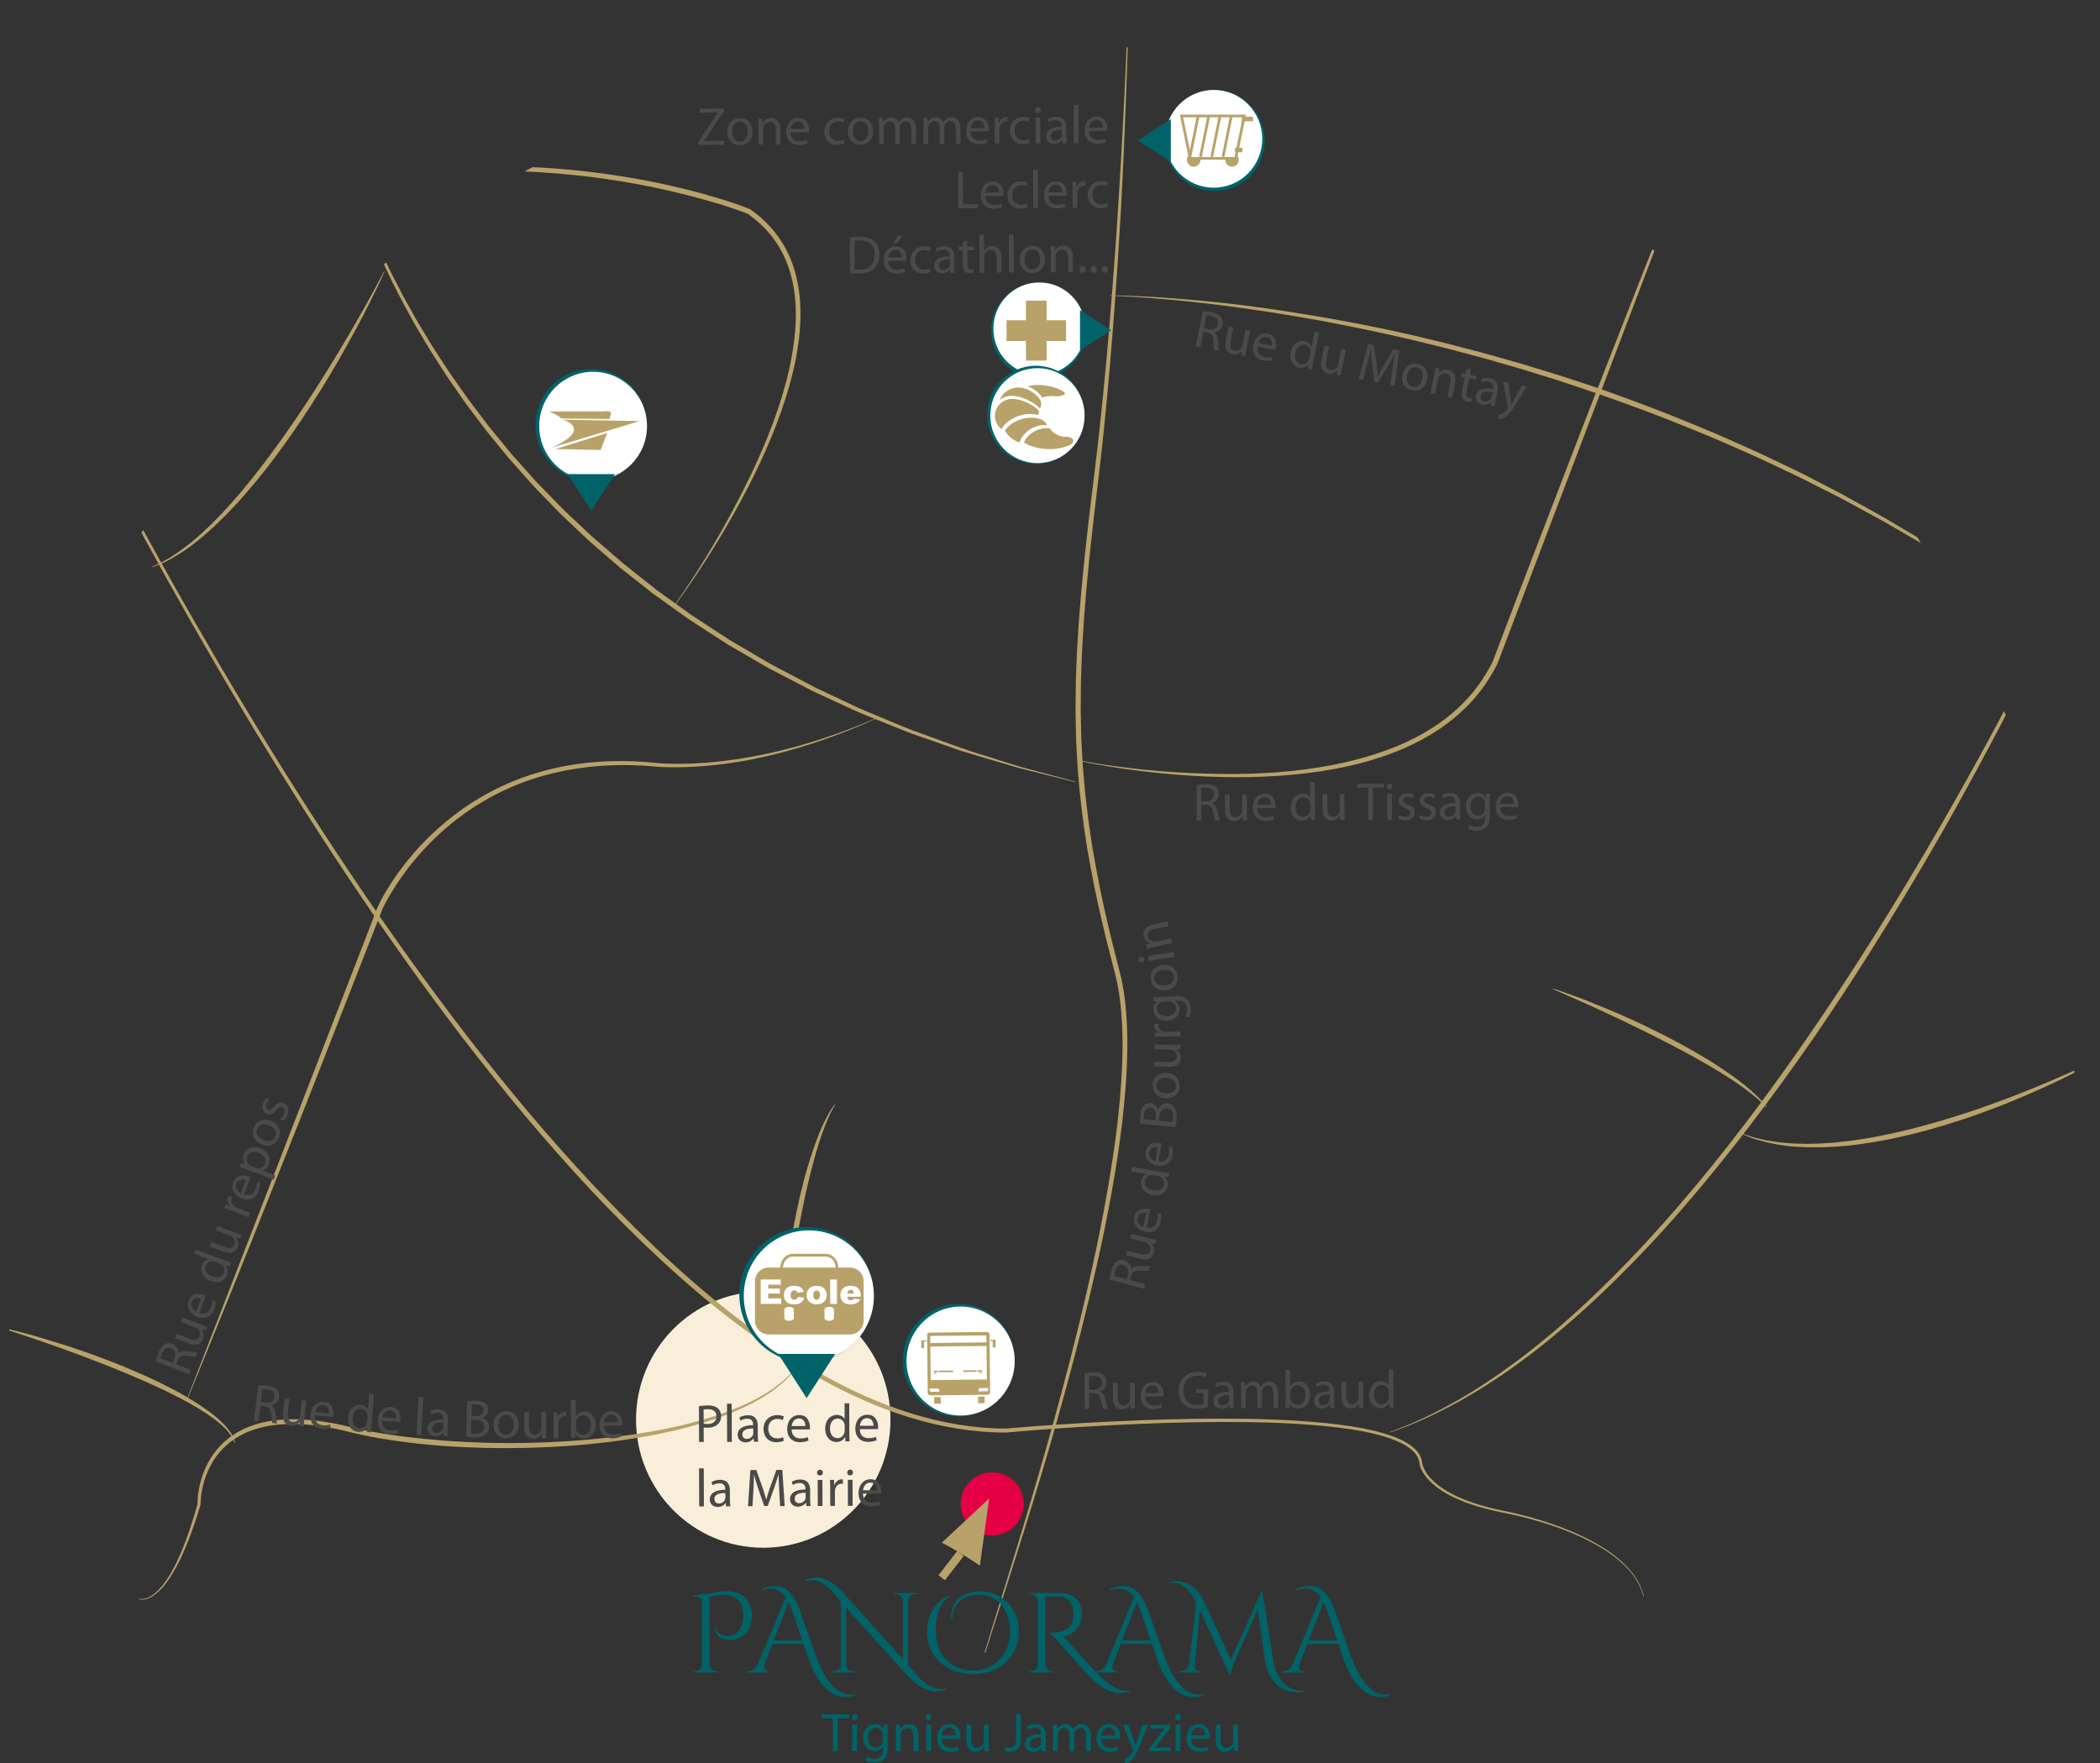 <?xml version="1.0" encoding="UTF-8"?>
<svg id="Calque_2" xmlns="http://www.w3.org/2000/svg" xmlns:xlink="http://www.w3.org/1999/xlink" viewBox="0 0 696.4 584.79">
  <rect x="0" y="0" width="696.4" height="584.79" fill="#333333" stroke="none"/>
  <defs>
    <style>
      .cls-1 {
        fill: #e50046;
      }

      .cls-2 {
        fill: #fff;
      }

      .cls-3 {
        fill: none;
      }

      .cls-4 {
        fill: #006368;
      }

      .cls-5 {
        clip-path: url(#clippath-1);
      }

      .cls-6 {
        fill: #006369;
      }

      .cls-7 {
        fill: #4a4a49;
      }

      .cls-8 {
        fill: #b8a26a;
      }

      .cls-9 {
        fill: #f9eed9;
      }

      .cls-10 {
        clip-path: url(#clippath);
      }
    </style>
    <clipPath id="clippath">
      <path class="cls-3" d="M0,295.76v130.85c8.39,44,25.1,85.06,48.41,121.47h584.96c34.54-53.95,54.57-118.08,54.57-186.89,0-191.67-155.38-347.05-347.05-347.05C171.59,14.13,30.6,135.37,0,295.76"/>
    </clipPath>
    <clipPath id="clippath-1">
      <path class="cls-3" d="M0,295.76v130.85c8.39,44,25.1,85.06,48.41,121.47h584.96c34.54-53.95,54.57-118.08,54.57-186.89,0-191.67-155.38-347.05-347.05-347.05C171.59,14.13,30.6,135.37,0,295.76"/>
    </clipPath>
  </defs>
  <g class="cls-10">
    <path class="cls-8" d="M223.81,200.46c3.54-4.96,6.85-10.08,10.05-15.26,3.19-5.19,6.23-10.47,9.09-15.84,2.85-5.38,5.61-10.8,8.12-16.33,2.51-5.53,4.8-11.16,6.75-16.9,1.95-5.74,3.58-11.58,4.66-17.51.53-2.97.97-5.94,1.21-8.93.23-2.99.3-5.99.12-8.96-.36-5.93-1.71-11.81-4.44-17.01-1.35-2.6-3.03-5.01-4.99-7.18-1.96-2.17-4.19-4.08-6.6-5.76l.29.16c-1.61-.64-3.32-1.24-5-1.81-1.69-.57-3.4-1.11-5.11-1.63-3.43-1.04-6.89-1.97-10.36-2.86-6.94-1.77-13.97-3.23-21.05-4.41-3.54-.58-7.09-1.11-10.65-1.54-3.56-.45-7.13-.81-10.7-1.12-3.57-.29-7.15-.54-10.74-.68-3.58-.17-7.17-.23-10.76-.26h-.09s-.06,0-.06,0c-2.08-.24-4.11-.55-6.15-.88-2.03-.34-4.06-.69-6.09-1.08-4.05-.77-8.08-1.63-12.08-2.59-8.01-1.92-15.94-4.22-23.69-7.03-3.88-1.4-7.71-2.95-11.45-4.69-3.75-1.73-7.41-3.64-10.96-5.75-7.07-4.22-13.74-9.34-18.87-15.83l.14-.11c5.23,6.37,11.94,11.33,19.04,15.4,7.13,4.07,14.71,7.29,22.44,10.02,7.74,2.71,15.65,4.92,23.64,6.74,4,.91,8.01,1.73,12.05,2.45,4.03.72,8.08,1.36,12.15,1.84h-.02c3.61.02,7.22.07,10.82.22,3.61.13,7.21.36,10.8.64,3.6.29,7.19.64,10.77,1.08,3.58.42,7.16.94,10.72,1.51,7.12,1.15,14.2,2.6,21.21,4.35,3.5.88,6.98,1.85,10.43,2.9,3.45,1.06,6.88,2.19,10.25,3.53h.02s.02.02.02.02c2.5,1.75,4.83,3.76,6.87,6.04,2.04,2.28,3.79,4.82,5.2,7.54,2.83,5.45,4.2,11.57,4.55,17.67.35,6.12-.28,12.26-1.43,18.26-1.17,6.01-2.87,11.89-4.9,17.66-4.08,11.53-9.41,22.56-15.34,33.22-2.97,5.33-6.12,10.56-9.4,15.7-3.29,5.13-6.7,10.19-10.34,15.09l-.14-.11Z"/>
  </g>
  <g class="cls-5">
    <g>
      <path class="cls-7" d="M231.48,47.12l6.56-9.77v-.05l-6.03.03v-1.3s8.05-.03,8.05-.03v.94s-6.54,9.74-6.54,9.74v.05l6.67-.03v1.3s-8.7.04-8.7.04v-.91Z"/>
      <path class="cls-7" d="M249.55,43.57c.01,3.19-2.19,4.59-4.25,4.6-2.3.01-4.11-1.69-4.12-4.42-.01-2.87,1.87-4.57,4.23-4.58,2.46-.01,4.13,1.78,4.14,4.4ZM242.78,43.69c0,1.89,1.07,3.31,2.6,3.3,1.49,0,2.59-1.42,2.59-3.36,0-1.46-.74-3.29-2.58-3.29-1.82,0-2.61,1.72-2.61,3.34Z"/>
      <path class="cls-7" d="M251.51,41.66c0-.91-.02-1.62-.08-2.34h1.38s.1,1.42.1,1.42h.04c.42-.8,1.41-1.61,2.82-1.62,1.19,0,3.03.7,3.04,3.66l.02,5.13h-1.56s-.02-4.97-.02-4.97c0-1.39-.52-2.55-1.99-2.54-1.01,0-1.8.74-2.08,1.61-.07.2-.11.46-.1.73l.02,5.19h-1.56s-.03-6.28-.03-6.28Z"/>
      <path class="cls-7" d="M262.21,43.88c.04,2.12,1.38,2.99,2.95,2.98,1.12,0,1.8-.2,2.37-.46l.29,1.12c-.55.25-1.5.56-2.86.56-2.64.01-4.22-1.75-4.23-4.35-.01-2.6,1.5-4.64,4-4.65,2.81-.01,3.55,2.45,3.56,4.03,0,.32-.01.55-.05.73l-6.02.03ZM266.77,42.74c.01-.98-.42-2.53-2.17-2.52-1.59,0-2.26,1.45-2.38,2.54l4.55-.02Z"/>
      <path class="cls-7" d="M280.08,47.53c-.41.2-1.31.5-2.46.51-2.58.01-4.27-1.75-4.28-4.38-.01-2.65,1.79-4.61,4.58-4.62.92,0,1.73.22,2.16.46l-.35,1.19c-.37-.19-.96-.41-1.81-.4-1.96,0-3.02,1.49-3.01,3.27,0,2,1.29,3.22,2.98,3.21.88,0,1.47-.22,1.91-.42l.27,1.17Z"/>
      <path class="cls-7" d="M289.54,43.41c.01,3.19-2.19,4.59-4.25,4.6-2.3,0-4.11-1.69-4.12-4.42-.01-2.87,1.87-4.57,4.23-4.58,2.46,0,4.13,1.78,4.14,4.4ZM282.77,43.52c0,1.89,1.08,3.31,2.6,3.3,1.49,0,2.59-1.42,2.59-3.36,0-1.46-.74-3.29-2.58-3.29-1.82,0-2.61,1.72-2.6,3.34Z"/>
      <path class="cls-7" d="M291.5,41.49c0-.91-.04-1.62-.08-2.34h1.36s.08,1.4.08,1.4h.05c.47-.82,1.27-1.59,2.7-1.6,1.15,0,2.04.7,2.41,1.72h.03c.26-.5.62-.86.97-1.13.51-.39,1.06-.61,1.87-.61,1.15,0,2.83.74,2.85,3.73l.02,5.06h-1.52s-.02-4.86-.02-4.86c0-1.67-.63-2.65-1.87-2.65-.9,0-1.57.67-1.85,1.42-.07.23-.12.5-.12.78l.02,5.33h-1.52s-.02-5.16-.02-5.16c0-1.37-.61-2.35-1.8-2.35-.96,0-1.68.79-1.92,1.58-.09.22-.12.5-.12.77l.02,5.19h-1.52s-.03-6.28-.03-6.28Z"/>
      <path class="cls-7" d="M306.26,41.43c0-.91-.04-1.62-.08-2.34h1.36s.08,1.4.08,1.4h.05c.47-.82,1.27-1.59,2.7-1.6,1.15,0,2.04.7,2.41,1.72h.03c.26-.5.62-.86.97-1.13.51-.39,1.06-.61,1.87-.61,1.15,0,2.83.74,2.85,3.73l.02,5.06h-1.52s-.02-4.86-.02-4.86c0-1.67-.63-2.65-1.87-2.65-.9,0-1.57.67-1.85,1.42-.07.23-.12.5-.12.78l.02,5.33h-1.52s-.02-5.16-.02-5.16c0-1.37-.61-2.35-1.8-2.35-.96,0-1.68.79-1.92,1.58-.09.22-.12.5-.12.77l.02,5.19h-1.52s-.03-6.28-.03-6.28Z"/>
      <path class="cls-7" d="M321.89,43.63c.04,2.12,1.38,2.99,2.95,2.98,1.12,0,1.8-.2,2.37-.46l.29,1.12c-.55.25-1.5.56-2.87.56-2.64.01-4.22-1.75-4.23-4.35-.01-2.6,1.5-4.64,4-4.65,2.81-.01,3.55,2.45,3.56,4.03,0,.32-.01.55-.05.73l-6.02.03ZM326.45,42.49c.01-.98-.42-2.53-2.17-2.52-1.59,0-2.26,1.45-2.38,2.54l4.55-.02Z"/>
      <path class="cls-7" d="M329.88,41.69c0-1.02-.02-1.89-.08-2.69h1.36s.08,1.71.08,1.71h.05c.39-1.16,1.34-1.9,2.38-1.9.16,0,.28.02.42.03v1.48c-.15-.04-.31-.03-.53-.03-1.1,0-1.87.83-2.08,2-.03.21-.05.48-.05.73l.02,4.6h-1.56s-.03-5.93-.03-5.93Z"/>
      <path class="cls-7" d="M341.64,47.27c-.41.2-1.31.51-2.46.51-2.58.01-4.27-1.75-4.28-4.38-.01-2.65,1.79-4.6,4.58-4.62.92,0,1.73.23,2.16.46l-.35,1.19c-.37-.19-.96-.41-1.81-.4-1.96,0-3.02,1.49-3.01,3.27,0,2,1.29,3.22,2.98,3.21.88,0,1.47-.22,1.91-.42l.27,1.17Z"/>
      <path class="cls-7" d="M345.15,36.51c0,.53-.37.97-.99.97-.57,0-.94-.43-.94-.96,0-.53.39-.98.97-.98.57,0,.96.42.96.98ZM343.46,47.57l-.04-8.62h1.56s.04,8.62.04,8.62h-1.56Z"/>
      <path class="cls-7" d="M353.61,45.46c0,.75.04,1.48.13,2.07h-1.4s-.13-1.08-.13-1.08h-.05c-.47.68-1.39,1.29-2.61,1.29-1.73,0-2.62-1.22-2.63-2.47,0-2.09,1.83-3.23,5.14-3.23v-.18c0-.69-.2-2-1.96-1.97-.81,0-1.64.24-2.25.65l-.36-1.05c.71-.45,1.75-.76,2.83-.76,2.62-.01,3.26,1.79,3.27,3.5v3.23ZM352.1,43.13c-1.7-.03-3.63.28-3.62,1.96,0,1.03.68,1.5,1.46,1.49,1.13,0,1.85-.72,2.1-1.45.05-.18.07-.36.07-.5v-1.5Z"/>
      <path class="cls-7" d="M356.08,34.86h1.56s.05,12.65.05,12.65h-1.56s-.05-12.65-.05-12.65Z"/>
      <path class="cls-7" d="M361.16,43.47c.04,2.12,1.38,2.99,2.95,2.98,1.12,0,1.8-.2,2.37-.46l.29,1.12c-.55.25-1.5.56-2.86.56-2.64.01-4.22-1.75-4.23-4.35-.01-2.6,1.5-4.64,4-4.65,2.81-.01,3.55,2.45,3.56,4.03,0,.32-.01.55-.05.73l-6.02.03ZM365.72,42.33c.01-.98-.42-2.53-2.17-2.52-1.59,0-2.26,1.45-2.38,2.54l4.55-.02Z"/>
    </g>
    <g>
      <path class="cls-7" d="M317.74,57.05h1.56s.04,10.7.04,10.7l5.1-.02v1.3s-6.65.03-6.65.03l-.05-12.01Z"/>
      <path class="cls-7" d="M326.72,65c.04,2.12,1.37,2.99,2.95,2.98,1.12,0,1.8-.2,2.37-.46l.29,1.12c-.55.25-1.5.56-2.86.56-2.64.01-4.22-1.75-4.23-4.35-.01-2.6,1.5-4.64,4-4.65,2.81-.01,3.55,2.45,3.56,4.03,0,.32-.02.55-.05.73l-6.02.03ZM331.28,63.86c.01-.98-.42-2.53-2.17-2.52-1.59,0-2.26,1.45-2.38,2.54l4.55-.02Z"/>
      <path class="cls-7" d="M340.84,68.67c-.41.2-1.31.5-2.46.51-2.58.01-4.27-1.75-4.28-4.38-.01-2.65,1.79-4.61,4.58-4.62.92,0,1.74.22,2.16.46l-.35,1.19c-.37-.19-.96-.41-1.81-.4-1.96,0-3.02,1.49-3.01,3.27,0,2,1.29,3.22,2.99,3.21.88,0,1.47-.22,1.91-.42l.27,1.17Z"/>
      <path class="cls-7" d="M342.61,56.31h1.56s.05,12.65.05,12.65h-1.56s-.05-12.65-.05-12.65Z"/>
      <path class="cls-7" d="M347.69,64.91c.04,2.12,1.37,2.99,2.95,2.98,1.12,0,1.8-.2,2.37-.46l.29,1.12c-.55.25-1.5.56-2.86.56-2.64.01-4.22-1.75-4.23-4.35-.01-2.6,1.5-4.64,4-4.65,2.81-.01,3.55,2.45,3.56,4.03,0,.32-.02.55-.05.73l-6.02.03ZM352.25,63.77c.01-.98-.42-2.53-2.17-2.52-1.59,0-2.26,1.45-2.38,2.54l4.55-.02Z"/>
      <path class="cls-7" d="M355.68,62.97c0-1.02-.03-1.89-.08-2.69h1.36s.08,1.7.08,1.7h.05c.39-1.16,1.34-1.89,2.38-1.9.16,0,.28.02.42.03v1.48c-.15-.04-.31-.03-.52-.03-1.1,0-1.87.83-2.08,2.01-.03.21-.05.48-.05.73l.02,4.6h-1.56s-.02-5.93-.02-5.93Z"/>
      <path class="cls-7" d="M367.44,68.56c-.41.2-1.31.5-2.46.51-2.58.01-4.27-1.75-4.28-4.38-.01-2.65,1.79-4.61,4.58-4.62.92,0,1.74.22,2.16.46l-.35,1.19c-.37-.19-.96-.41-1.81-.4-1.96,0-3.02,1.49-3.01,3.27,0,2,1.29,3.22,2.99,3.21.88,0,1.47-.22,1.91-.42l.27,1.17Z"/>
    </g>
    <g>
      <path class="cls-7" d="M281.83,78.77c.94-.16,2.05-.28,3.27-.28,2.21,0,3.79.52,4.84,1.48,1.08.98,1.71,2.36,1.72,4.31,0,1.96-.6,3.57-1.7,4.67-1.13,1.13-2.96,1.74-5.28,1.75-1.12,0-2.02-.05-2.8-.13l-.05-11.8ZM283.41,89.38c.39.05.96.07,1.56.06,3.31-.01,5.07-1.87,5.06-5.12,0-2.83-1.59-4.63-4.85-4.61-.8,0-1.4.08-1.8.17l.04,9.5Z"/>
      <path class="cls-7" d="M294.53,86.52c.04,2.12,1.37,2.99,2.95,2.98,1.12,0,1.8-.2,2.37-.46l.29,1.12c-.55.25-1.5.56-2.86.56-2.64.01-4.22-1.75-4.23-4.35-.01-2.6,1.5-4.64,4-4.65,2.81-.01,3.55,2.45,3.56,4.03,0,.32-.02.55-.05.73l-6.02.03ZM299.1,85.38c.01-.98-.42-2.53-2.17-2.52-1.59,0-2.26,1.45-2.38,2.54l4.55-.02ZM299.42,78.18l-2.15,2.56h-1.1s1.55-2.55,1.55-2.55h1.7Z"/>
      <path class="cls-7" d="M308.65,90.18c-.41.2-1.31.5-2.46.51-2.58.01-4.27-1.75-4.28-4.38-.01-2.65,1.79-4.6,4.58-4.62.92,0,1.73.22,2.16.46l-.35,1.19c-.37-.19-.96-.41-1.81-.4-1.96,0-3.02,1.49-3.01,3.27,0,2,1.29,3.22,2.99,3.21.88,0,1.47-.22,1.91-.42l.27,1.17Z"/>
      <path class="cls-7" d="M316.48,88.39c0,.75.04,1.48.13,2.07h-1.4s-.13-1.08-.13-1.08h-.05c-.47.68-1.39,1.29-2.61,1.29-1.73,0-2.62-1.22-2.63-2.46,0-2.09,1.83-3.23,5.14-3.23v-.18c0-.69-.2-2-1.95-1.97-.81,0-1.64.24-2.25.65l-.36-1.05c.71-.45,1.75-.76,2.83-.76,2.62-.01,3.26,1.79,3.27,3.5v3.23ZM314.97,86.06c-1.7-.03-3.63.28-3.62,1.96,0,1.03.68,1.5,1.46,1.49,1.13,0,1.85-.72,2.1-1.45.05-.18.07-.36.07-.5v-1.5Z"/>
      <path class="cls-7" d="M320.78,79.75v2.07s2.24,0,2.24,0v1.19s-2.22,0-2.22,0l.02,4.65c0,1.07.31,1.67,1.17,1.67.42,0,.67-.04.9-.11l.07,1.19c-.3.11-.78.22-1.38.22-.72,0-1.31-.24-1.68-.65-.43-.48-.61-1.24-.61-2.26l-.02-4.7h-1.33s0-1.19,0-1.19h1.33s0-1.61,0-1.61l1.52-.47Z"/>
      <path class="cls-7" d="M324.75,77.77h1.56s.02,5.39.02,5.39h.04c.25-.45.63-.86,1.11-1.13.46-.27,1.01-.43,1.59-.43,1.15,0,2.99.7,3.01,3.66l.02,5.13h-1.56s-.02-4.95-.02-4.95c0-1.39-.52-2.55-1.99-2.54-1.01,0-1.78.72-2.08,1.56-.09.23-.11.46-.1.75l.02,5.2h-1.56s-.05-12.65-.05-12.65Z"/>
      <path class="cls-7" d="M334.58,77.73h1.56s.05,12.65.05,12.65h-1.56s-.05-12.65-.05-12.65Z"/>
      <path class="cls-7" d="M346.54,85.95c.01,3.19-2.19,4.59-4.25,4.6-2.3.01-4.11-1.69-4.12-4.42-.01-2.87,1.87-4.57,4.23-4.58,2.46-.01,4.13,1.78,4.14,4.4ZM339.76,86.06c0,1.89,1.08,3.31,2.6,3.3,1.49,0,2.6-1.42,2.59-3.36,0-1.46-.74-3.29-2.58-3.29-1.82,0-2.61,1.72-2.61,3.34Z"/>
      <path class="cls-7" d="M348.49,84.03c0-.91-.02-1.62-.08-2.34h1.38s.09,1.42.09,1.42h.04c.42-.8,1.41-1.61,2.82-1.62,1.19,0,3.03.7,3.04,3.66l.02,5.13h-1.56s-.02-4.97-.02-4.97c0-1.39-.52-2.55-1.99-2.54-1.01,0-1.8.74-2.08,1.61-.07.2-.1.46-.1.73l.02,5.19h-1.56s-.03-6.28-.03-6.28Z"/>
      <path class="cls-7" d="M357.96,89.36c0-.64.44-1.13,1.06-1.13s1.05.46,1.05,1.12c0,.64-.42,1.12-1.07,1.13-.6,0-1.03-.48-1.03-1.12Z"/>
      <path class="cls-7" d="M361.63,89.34c0-.64.44-1.12,1.06-1.13s1.05.46,1.05,1.12c0,.64-.42,1.12-1.07,1.13-.6,0-1.03-.48-1.03-1.12Z"/>
      <path class="cls-7" d="M365.29,89.33c0-.64.44-1.13,1.06-1.13.62,0,1.05.46,1.05,1.12,0,.64-.42,1.12-1.07,1.13-.6,0-1.03-.48-1.03-1.12Z"/>
    </g>
    <path class="cls-9" d="M295.3,470.82c0,23.47-18.89,42.49-42.19,42.49s-42.19-19.02-42.19-42.49,18.89-42.49,42.19-42.49,42.19,19.02,42.19,42.49"/>
    <path class="cls-8" d="M374.38,0s-.16,8.82-.68,24.25c-.26,7.71-.62,17.08-1.11,27.82-.26,5.37-.51,11.09-.85,17.11-.34,6.02-.74,12.35-1.17,18.95-.9,13.2-1.94,27.51-3.35,42.61-.73,7.55-1.46,15.31-2.4,23.22-.88,7.91-1.96,15.98-2.81,24.18-.22,2.05-.45,4.11-.68,6.18-.2,2.07-.4,4.15-.6,6.23-.43,4.17-.76,8.37-1.08,12.6-.08,1.06-.17,2.12-.25,3.18-.06,1.06-.13,2.12-.19,3.19-.13,2.13-.25,4.26-.38,6.4-.11,2.14-.16,4.29-.24,6.44-.08,2.15-.17,4.31-.16,6.47-.02,2.16-.03,4.32-.05,6.49.04,2.17.09,4.34.13,6.51l.08,3.26.18,3.26c.13,2.18.21,4.36.38,6.53.38,4.35.72,8.71,1.3,13.06.45,4.36,1.17,8.69,1.8,13.03,1.49,8.65,3.14,17.27,5.2,25.78.96,4.27,2.07,8.5,3.14,12.72l.81,3.17c.28,1.08.52,2.18.74,3.27.43,2.19.76,4.38,1.01,6.57.97,8.77.81,17.49.27,26.03-.57,8.54-1.58,16.93-2.81,25.13-2.5,16.4-5.89,32.06-9.4,46.82-3.53,14.76-7.25,28.61-10.85,41.34-3.58,12.74-7.16,24.32-10.34,34.59-3.2,10.26-6.06,19.17-8.42,26.52-2.36,7.34-4.21,13.11-5.39,17.07-.59,1.98-1.02,3.5-1.25,4.54-.12.52-.19.91-.21,1.18,0,.13,0,.23.01.27.02.04,0,.02,0,.02l-.06.17c-.42-.13.15-2.27,1.27-6.24,1.14-3.97,2.94-9.76,5.22-17.13,4.56-14.73,11.13-35.77,18.19-61.25,3.52-12.74,7.16-26.6,10.6-41.35,3.43-14.75,6.69-30.41,9.13-46.76,1.21-8.17,2.2-16.52,2.74-25.01.53-8.48.66-17.12-.31-25.74-.25-2.15-.57-4.3-1-6.43-.42-2.13-1.01-4.23-1.55-6.35-1.09-4.23-2.21-8.47-3.18-12.75-2.09-8.53-3.78-17.2-5.29-25.89-1.4-8.71-2.48-17.47-3.13-26.24-.17-2.19-.24-4.39-.37-6.58l-.17-3.28-.07-3.28c-.04-2.19-.1-4.37-.12-6.55.02-2.18.04-4.36.07-6.53,0-2.17.09-4.34.17-6.5.09-2.16.15-4.32.26-6.47.13-2.15.26-4.29.39-6.43.07-1.07.13-2.13.2-3.2.09-1.06.17-2.13.26-3.19.34-4.24.68-8.46,1.12-12.64.21-2.09.41-4.17.62-6.25.23-2.07.46-4.13.69-6.19.88-8.22,1.97-16.28,2.87-24.18.97-7.9,1.76-15.64,2.54-23.18,1.51-15.08,2.64-29.37,3.63-42.56.98-13.19,1.7-25.3,2.33-36.02.6-10.73,1.07-20.09,1.42-27.8.7-15.42.96-24.23.96-24.23h.18Z"/>
    <path class="cls-8" d="M368.1,97.94s5.22,0,14.33.55c4.56.27,10.09.68,16.42,1.29,6.34.57,13.46,1.42,21.22,2.51,3.87.59,7.91,1.14,12.07,1.85,2.08.35,4.2.7,6.35,1.05,2.15.39,4.32.78,6.53,1.18,4.42.78,8.93,1.74,13.56,2.64,2.3.51,4.63,1.02,6.98,1.53,1.17.26,2.35.52,3.54.79,1.18.29,2.37.57,3.56.86,2.38.58,4.78,1.16,7.2,1.74,2.41.6,4.83,1.26,7.27,1.89,4.89,1.24,9.79,2.66,14.74,4.06,2.48.68,4.95,1.45,7.42,2.21,2.48.76,4.96,1.52,7.45,2.28,4.95,1.63,9.93,3.21,14.87,4.93,9.85,3.51,19.65,7.18,29.16,11.12,2.38.99,4.75,1.97,7.1,2.95,2.37.96,4.66,2.04,6.97,3.05,2.3,1.02,4.6,2.04,6.87,3.06,2.28,1,4.49,2.11,6.71,3.15,4.42,2.12,8.81,4.13,12.97,6.36,2.1,1.09,4.17,2.16,6.22,3.22,1.02.53,2.04,1.06,3.05,1.59,1,.55,1.99,1.1,2.97,1.65,3.93,2.19,7.77,4.27,11.44,6.37,3.64,2.16,7.15,4.24,10.53,6.24.84.5,1.68,1,2.5,1.49.81.51,1.61,1.02,2.4,1.53,1.58,1.01,3.13,2,4.64,2.96,1.5.97,2.96,1.91,4.39,2.83.71.46,1.41.91,2.1,1.36.68.47,1.34.93,2,1.38,2.62,1.81,5.08,3.5,7.35,5.07,2.27,1.57,4.37,2.98,6.19,4.37,7.36,5.43,11.56,8.54,11.56,8.54l-.1.14s-4.26-3.03-11.7-8.32c-1.84-1.35-3.97-2.72-6.26-4.25-2.3-1.52-4.78-3.17-7.43-4.93-.66-.44-1.34-.89-2.02-1.34-.7-.43-1.41-.87-2.12-1.32-1.44-.89-2.91-1.81-4.43-2.74-1.52-.94-3.07-1.9-4.66-2.89-.8-.49-1.6-.99-2.42-1.5-.83-.48-1.67-.97-2.51-1.46-3.39-1.96-6.92-4-10.57-6.12-3.68-2.06-7.54-4.09-11.48-6.24-.99-.53-1.98-1.07-2.98-1.61-1.01-.51-2.03-1.03-3.06-1.55-2.05-1.04-4.13-2.09-6.23-3.15-4.18-2.17-8.55-4.18-12.97-6.27-2.22-1.03-4.43-2.13-6.7-3.12-2.27-1-4.56-2.01-6.87-3.02-2.31-1-4.6-2.07-6.97-3.02-2.35-.97-4.72-1.94-7.09-2.91-9.5-3.9-19.28-7.52-29.12-10.98-4.92-1.72-9.88-3.32-14.81-4.97-2.48-.77-4.95-1.53-7.42-2.3-2.47-.76-4.92-1.54-7.4-2.23-4.93-1.42-9.81-2.86-14.69-4.11-2.43-.64-4.84-1.31-7.25-1.91-2.41-.59-4.8-1.18-7.17-1.77-1.19-.29-2.37-.58-3.54-.87-1.18-.27-2.36-.53-3.53-.8-2.34-.53-4.66-1.06-6.95-1.58-4.61-.95-9.1-1.95-13.5-2.78-2.2-.42-4.37-.84-6.51-1.25-2.14-.38-4.25-.75-6.33-1.12-4.15-.75-8.17-1.35-12.03-1.98-7.73-1.15-14.83-2.13-21.14-2.82-6.31-.73-11.82-1.24-16.37-1.59-9.09-.72-14.3-.81-14.3-.81v-.18Z"/>
    <path class="cls-8" d="M3.65,90.86c4.66,9.9,9.52,19.71,14.45,29.47,4.94,9.76,9.98,19.47,15.11,29.13,5.13,9.66,10.36,19.27,15.66,28.83,5.26,9.59,10.62,19.12,16.07,28.6,21.81,37.9,45.04,75,70.47,110.51,6.38,8.86,12.87,17.64,19.54,26.28,6.69,8.62,13.52,17.13,20.54,25.47,7.05,8.31,14.28,16.47,21.74,24.41l5.65,5.9c1.89,1.96,3.84,3.86,5.75,5.79,1.9,1.95,3.86,3.83,5.82,5.72l2.93,2.84c.98.94,1.99,1.85,2.99,2.78,7.96,7.41,16.2,14.52,24.84,21.08,8.63,6.57,17.63,12.66,27.06,17.97,9.43,5.3,19.31,9.81,29.6,13.03,10.28,3.22,20.98,5.1,31.74,5.11h-.1c11.73-1.01,23.46-1.77,35.21-2.34,11.75-.56,23.51-.92,35.28-.95,11.77,0,23.55.28,35.3,1.44,5.87.61,11.74,1.4,17.51,2.86,2.88.75,5.74,1.67,8.46,3.03,1.35.71,2.67,1.53,3.83,2.61,1.15,1.08,2.13,2.52,2.45,4.19v.02s.02.13.02.13c.02.3.1.77.23,1.16.11.41.3.81.47,1.21.19.4.43.78.64,1.17l.78,1.1c1.14,1.4,2.51,2.64,4,3.71.73.56,1.55,1,2.32,1.51.8.48,1.64.87,2.46,1.31.82.44,1.7.75,2.55,1.14.43.18.85.38,1.29.54l1.32.46c.89.3,1.76.64,2.66.9l2.71.76c.45.12.9.26,1.36.37l1.37.31,2.75.61c1.84.38,3.72.78,5.55,1.24,1.84.45,3.67.96,5.49,1.49,7.26,2.17,14.39,4.91,20.94,8.79,1.62,1,3.23,2.01,4.72,3.19.78.55,1.48,1.2,2.21,1.8.68.66,1.42,1.27,2.05,1.99,1.35,1.35,2.48,2.91,3.49,4.51.99,1.64,1.71,3.42,2.22,5.26l-.17.04c-.52-1.82-1.25-3.57-2.24-5.19-1.02-1.59-2.15-3.12-3.5-4.44-.63-.7-1.37-1.3-2.05-1.95-.74-.59-1.44-1.23-2.21-1.77-1.5-1.15-3.1-2.15-4.72-3.13-6.54-3.8-13.66-6.48-20.91-8.58-1.81-.52-3.64-1.01-5.48-1.44-1.83-.45-3.68-.82-5.53-1.19l-2.77-.6-1.39-.3c-.46-.11-.91-.24-1.37-.37l-2.74-.75c-.91-.26-1.8-.6-2.7-.89l-1.34-.46c-.44-.16-.88-.36-1.31-.54-.87-.38-1.77-.69-2.6-1.13-.84-.44-1.7-.83-2.52-1.31-.8-.51-1.64-.96-2.4-1.53-1.55-1.1-2.99-2.37-4.21-3.84-1.18-1.49-2.16-3.22-2.36-5.18v.02c-.28-1.43-1.14-2.69-2.2-3.68-1.07-.99-2.33-1.76-3.62-2.44-2.62-1.3-5.43-2.2-8.27-2.93-5.69-1.43-11.53-2.2-17.37-2.79-11.69-1.12-23.45-1.37-35.19-1.33-11.74.06-23.49.45-35.22,1.05-11.73.61-23.45,1.4-35.15,2.45h0s0,0,0,0c-10.91.02-21.76-1.86-32.17-5.08-10.42-3.22-20.4-7.75-29.92-13.06-9.52-5.32-18.6-11.43-27.3-18.01-8.72-6.57-17.01-13.69-25.03-21.11-8.01-7.42-15.75-15.14-23.22-23.12-7.45-7.99-14.68-16.19-21.73-24.54-7.02-8.38-13.83-16.93-20.51-25.58-6.66-8.67-13.13-17.48-19.49-26.38-25.36-35.64-48.51-72.83-70.22-110.82-10.85-19-21.32-38.22-31.43-57.63-5.05-9.71-10.02-19.46-14.88-29.26-4.86-9.81-9.64-19.65-14.22-29.59l.16-.07Z"/>
    <path class="cls-8" d="M695.56,173.82s-2.39,5.6-6.84,15.29c-2.23,4.84-4.96,10.71-8.18,17.4-3.21,6.69-6.89,14.22-11.07,22.34-4.16,8.13-8.76,16.9-13.74,26.11-4.98,9.21-10.33,18.87-16.11,28.72-11.53,19.72-24.38,40.44-38.17,60.54-13.88,20.03-28.63,39.48-43.63,56.72-14.96,17.27-30.33,32.17-44.51,43.69-7.08,5.78-13.92,10.63-20.17,14.61-6.23,4.02-11.94,7.07-16.71,9.41-2.4,1.15-4.53,2.18-6.45,2.95-1.9.8-3.5,1.51-4.85,1.97-2.67.98-4.09,1.51-4.09,1.51l-.06-.17s1.41-.55,4.06-1.57c1.34-.48,2.93-1.21,4.81-2.04,1.9-.79,4.01-1.86,6.38-3.04,4.71-2.42,10.36-5.54,16.51-9.64,6.17-4.07,12.9-9.01,19.91-14.81,14.05-11.58,29.15-26.63,44.01-43.89,14.9-17.24,29.55-36.69,43.33-56.72,27.63-40.06,51.63-82.51,68.55-114.85,16.94-32.35,26.86-54.61,26.86-54.61l.16.07Z"/>
    <path class="cls-8" d="M.05,440.16s.34.07.97.21c.63.15,1.56.34,2.73.64,1.17.3,2.59.67,4.22,1.09,1.63.42,3.47.91,5.44,1.52,1.98.61,4.13,1.26,6.4,1.96,2.27.71,4.66,1.46,7.1,2.33,2.44.86,4.98,1.73,7.51,2.72,2.54.97,5.12,1.98,7.68,3.03,2.55,1.08,5.09,2.19,7.57,3.32,2.49,1.12,4.89,2.34,7.2,3.53,2.32,1.18,4.51,2.45,6.55,3.7,2.04,1.25,3.94,2.5,5.64,3.73,3.42,2.44,5.93,5,7.34,7.04.71,1.02,1.11,1.93,1.31,2.57.12.31.15.57.19.73.04.17.06.25.06.25l-.17.04s-.03-.08-.08-.24c-.06-.15-.1-.4-.25-.69-.23-.6-.71-1.42-1.44-2.37-1.47-1.91-4.11-4.18-7.55-6.46-6.88-4.59-16.89-9.31-27.07-13.52-10.17-4.25-20.53-7.99-28.35-10.68-7.82-2.68-13.08-4.3-13.08-4.3l.05-.17Z"/>
    <path class="cls-8" d="M46.07,530.17c.75.24,1.59.14,2.34-.08.76-.23,1.48-.61,2.14-1.06,1.33-.91,2.43-2.11,3.45-3.37.5-.63.98-1.29,1.43-1.97.46-.67.87-1.37,1.29-2.07.82-1.41,1.55-2.86,2.25-4.34.69-1.48,1.32-2.98,1.93-4.5.59-1.52,1.16-3.06,1.69-4.61.53-1.55,1.04-3.1,1.52-4.67.51-1.56.95-3.13,1.41-4.7l-.04.29c-.01-2.48.33-4.8.9-7.14.57-2.32,1.41-4.58,2.54-6.71,2.23-4.27,5.73-7.92,9.95-10.29,2.1-1.2,4.34-2.1,6.64-2.78,2.3-.65,4.66-1.04,7.02-1.27,4.72-.42,9.44-.16,14.07.49,2.32.33,4.61.75,6.89,1.24,2.34.59,4.44,1.09,6.7,1.56,4.46.92,8.96,1.64,13.49,2.22,4.53.58,9.08.99,13.63,1.37,4.56.35,9.12.58,13.69.71,9.14.25,18.3.08,27.43-.53,4.56-.3,9.12-.73,13.66-1.22,4.54-.51,9.08-1.13,13.58-1.92,4.5-.78,8.98-1.73,13.4-2.87,2.21-.58,4.41-1.2,6.58-1.89,2.18-.69,4.34-1.41,6.47-2.23,4.27-1.61,8.42-3.57,12.29-5.99,3.84-2.45,7.44-5.4,10.1-9.17l.15.1c-2.57,3.88-6.13,6.98-9.96,9.53-3.86,2.53-8.01,4.6-12.28,6.32-4.27,1.74-8.66,3.16-13.09,4.37-4.44,1.22-8.93,2.23-13.45,3.08-9.04,1.7-18.19,2.8-27.36,3.46-9.17.66-18.38.87-27.57.67-9.19-.22-18.38-.83-27.51-2.05-4.56-.6-9.1-1.36-13.61-2.31-2.25-.48-4.5-1.02-6.71-1.6-2.24-.5-4.5-.92-6.77-1.25-4.54-.67-9.14-.94-13.71-.55-4.55.4-9.1,1.51-13.12,3.74-4.02,2.2-7.37,5.6-9.56,9.64-2.19,4.04-3.39,8.64-3.47,13.24v.02s0,.01,0,.01c-.49,1.57-.96,3.15-1.48,4.71-.51,1.57-1.06,3.12-1.62,4.67-.57,1.55-1.17,3.08-1.8,4.6-.65,1.52-1.31,3.02-2.04,4.5-.73,1.48-1.51,2.93-2.36,4.34-.44.7-.87,1.4-1.35,2.07-.47.68-.97,1.33-1.49,1.97-1.06,1.26-2.23,2.45-3.62,3.35-.69.45-1.44.82-2.24,1.04-.8.21-1.66.29-2.47,0l.07-.16Z"/>
    <path class="cls-8" d="M111.6,41.88s.04.34.17.98c.13.64.33,1.58.65,2.81.61,2.46,1.59,6.05,3.07,10.54.71,2.26,1.61,4.72,2.56,7.4.49,1.34,1.04,2.72,1.59,4.15.28.72.56,1.45.84,2.19.31.73.62,1.48.93,2.24.64,1.52,1.28,3.09,1.97,4.69.72,1.59,1.46,3.23,2.22,4.91.74,1.69,1.58,3.38,2.41,5.13.85,1.74,1.65,3.55,2.61,5.33.93,1.79,1.88,3.63,2.85,5.49.97,1.87,2.06,3.71,3.11,5.62,2.07,3.84,4.5,7.63,6.87,11.6,1.26,1.94,2.55,3.9,3.84,5.89.65.99,1.31,1.99,1.96,2.99.69.98,1.39,1.96,2.09,2.96,1.4,1.98,2.81,3.99,4.24,6.01,1.5,1.97,3.01,3.96,4.53,5.97.76,1,1.53,2.01,2.3,3.02.81.98,1.62,1.96,2.43,2.95,1.63,1.98,3.26,3.97,4.91,5.97,1.73,1.93,3.47,3.88,5.21,5.83.87.98,1.75,1.96,2.63,2.94.89.97,1.83,1.9,2.75,2.85,1.84,1.89,3.7,3.79,5.55,5.7.91.97,1.91,1.86,2.87,2.78l2.92,2.75,2.92,2.75c.97.92,1.94,1.84,2.98,2.7l6.1,5.25,3.04,2.64,3.15,2.5c2.1,1.67,4.2,3.33,6.29,4.99l1.57,1.24,1.62,1.17c1.08.78,2.16,1.56,3.24,2.34,2.16,1.56,4.31,3.11,6.45,4.65,4.39,2.93,8.81,5.76,13.14,8.59,4.47,2.62,8.88,5.2,13.22,7.75,4.45,2.35,8.82,4.66,13.11,6.92l1.6.85c.54.26,1.09.52,1.63.77,1.08.51,2.16,1.02,3.23,1.52,2.14,1.01,4.25,2.01,6.34,2.99,4.14,2.06,8.32,3.68,12.33,5.36,4.02,1.63,7.85,3.37,11.67,4.66,7.59,2.71,14.48,5.39,20.77,7.24,6.25,1.97,11.67,3.8,16.24,4.92,9.09,2.44,14.29,3.84,14.29,3.84l-.04.17s-5.22-1.3-14.36-3.59c-4.6-1.03-10.05-2.77-16.34-4.63-1.57-.47-3.19-.95-4.86-1.45-.83-.26-1.69-.49-2.54-.77-.85-.3-1.7-.6-2.57-.9-3.47-1.22-7.13-2.49-10.94-3.83-3.84-1.25-7.7-2.96-11.75-4.55-4.03-1.65-8.25-3.23-12.42-5.25-2.1-.97-4.24-1.95-6.39-2.94-1.08-.5-2.17-1-3.26-1.5-.55-.25-1.09-.51-1.64-.76-.54-.28-1.07-.56-1.61-.84-4.31-2.24-8.72-4.54-13.2-6.87-4.37-2.54-8.81-5.12-13.31-7.73-4.36-2.84-8.81-5.66-13.24-8.59-2.16-1.54-4.33-3.1-6.5-4.65-1.09-.78-2.18-1.56-3.27-2.34l-1.64-1.17-1.58-1.24c-2.11-1.66-4.23-3.33-6.34-5l-3.18-2.5-3.07-2.64-6.12-5.3c-1.04-.87-2.01-1.8-2.98-2.73l-2.93-2.78-2.93-2.77c-.97-.93-1.97-1.82-2.88-2.81-1.86-1.92-3.72-3.84-5.57-5.76-.92-.96-1.86-1.89-2.75-2.88-.88-.99-1.76-1.98-2.63-2.96-1.75-1.97-3.49-3.93-5.22-5.88-1.65-2.02-3.29-4.03-4.92-6.02-.81-1-1.63-1.99-2.43-2.98-.77-1.02-1.54-2.04-2.3-3.05-1.52-2.02-3.04-4.03-4.53-6.02-1.42-2.04-2.83-4.07-4.22-6.07-.7-1-1.39-2-2.07-2.99-.65-1.02-1.3-2.03-1.94-3.03-1.28-2.01-2.55-4-3.8-5.95-2.34-4.02-4.75-7.85-6.78-11.73-1.04-1.93-2.11-3.79-3.06-5.67-.95-1.88-1.89-3.73-2.8-5.55-3.55-7.3-6.59-14.1-8.96-20.27-.3-.77-.6-1.52-.9-2.26-.27-.75-.54-1.49-.81-2.21-.52-1.45-1.05-2.84-1.52-4.19-.91-2.71-1.76-5.19-2.43-7.46-1.41-4.53-2.32-8.14-2.89-10.62-.29-1.23-.48-2.2-.6-2.85-.12-.65-.15-.98-.15-.98l.18-.02Z"/>
    <path class="cls-8" d="M357.5,252.12c6.21,1.21,12.49,2.09,18.77,2.8,6.28.71,12.59,1.2,18.9,1.48,6.31.25,12.62.4,18.92.21,6.3-.18,12.59-.63,18.82-1.45,6.23-.81,12.41-2.01,18.45-3.67,6.03-1.66,11.95-3.77,17.49-6.6,2.77-1.41,5.46-2.98,8.02-4.74,2.55-1.77,4.96-3.72,7.2-5.86,2.24-2.13,4.31-4.45,6.12-6.95,1.83-2.49,3.43-5.14,4.82-7.91l-.06.14,4.06-10.76,4.11-10.75,8.25-21.47,8.25-21.47c2.76-7.15,5.48-14.33,8.28-21.46l16.79-42.84c1.39-3.57,2.84-7.12,4.26-10.69l4.28-10.68,8.56-21.36.17.06-65.4,172.03h0s0,.02,0,.02c-1.44,2.85-3.11,5.58-5.01,8.15-1.89,2.57-4.02,4.96-6.34,7.14-2.31,2.19-4.8,4.19-7.42,5.99-2.62,1.8-5.38,3.39-8.22,4.82-5.67,2.87-11.69,4.99-17.81,6.65-6.13,1.62-12.38,2.76-18.68,3.51-12.59,1.5-25.31,1.59-37.95.81-6.32-.39-12.63-1.01-18.91-1.83-6.28-.83-12.54-1.83-18.74-3.15l.04-.17Z"/>
    <path class="cls-8" d="M127.52,90.05s-.2.45-.58,1.3c-.39.84-.94,2.09-1.7,3.65-.76,1.56-1.69,3.44-2.76,5.61-1.08,2.16-2.31,4.59-3.73,7.2-1.41,2.61-2.96,5.44-4.63,8.4-1.66,2.97-3.45,6.09-5.39,9.26-1.93,3.17-3.94,6.45-6.08,9.71-2.14,3.26-4.34,6.56-6.62,9.81-1.15,1.62-2.3,3.23-3.49,4.81-1.16,1.6-2.35,3.17-3.55,4.71-2.36,3.11-4.84,6.06-7.26,8.89-1.2,1.42-2.44,2.77-3.65,4.09-1.22,1.31-2.47,2.55-3.65,3.78-1.23,1.19-2.42,2.34-3.58,3.46-1.2,1.07-2.36,2.11-3.47,3.1-1.16.94-2.26,1.86-3.33,2.7-1.11.79-2.16,1.53-3.15,2.24-2.04,1.31-3.82,2.45-5.4,3.2-.78.39-1.44.78-2.08,1.02-.63.25-1.16.45-1.6.62-.86.34-1.32.52-1.32.52l-.06-.17s.45-.2,1.28-.59c.42-.19.93-.43,1.54-.71.61-.27,1.25-.7,2.01-1.11,1.52-.81,3.23-2.01,5.19-3.39.95-.74,1.95-1.52,3.02-2.34,1.02-.88,2.09-1.8,3.21-2.77,1.08-1.01,2.19-2.07,3.35-3.16,1.11-1.14,2.27-2.31,3.45-3.52,1.14-1.25,2.34-2.51,3.52-3.85,1.16-1.35,2.38-2.7,3.55-4.13,2.37-2.84,4.76-5.82,7.1-8.92,1.18-1.54,2.35-3.11,3.5-4.71,1.17-1.58,2.3-3.19,3.44-4.81,9.12-12.89,17.33-26.41,23.25-36.67,5.92-10.27,9.53-17.3,9.53-17.3l.16.08Z"/>
    <path class="cls-8" d="M291.16,238.03s-1.29.58-3.7,1.66c-2.43,1.05-6,2.59-10.64,4.3-4.64,1.71-10.32,3.66-16.99,5.42-6.66,1.78-14.3,3.39-22.76,4.31-4.23.45-8.66.75-13.26.76-2.3,0-4.64-.06-7.04-.29-1.11-.13-2.34-.18-3.51-.27-1.18-.05-2.36-.1-3.55-.15-9.57-.26-19.71.73-29.73,3.56-10.01,2.83-19.81,7.66-28.46,14.36-8.65,6.67-16.21,15.12-21.92,24.65-.72,1.19-1.4,2.39-2.03,3.61-.3.6-.65,1.25-.84,1.77l-.77,1.98c-1.03,2.64-2.06,5.27-3.09,7.9-2.06,5.26-4.11,10.5-6.14,15.69-4.07,10.39-8.07,20.62-11.94,30.52-3.85,9.91-7.68,19.44-11.28,28.5-3.61,9.05-7.02,17.61-10.16,25.51-3.13,7.91-6.07,15.13-8.68,21.53-2.6,6.4-4.87,11.98-6.74,16.57-3.74,9.19-5.87,14.44-5.87,14.44l-.16-.06s8.19-21.14,20.48-52.86c6.14-15.86,13.31-34.36,20.99-54.18,3.84-9.91,7.81-20.15,11.84-30.56,2.02-5.2,4.05-10.45,6.09-15.71,1.02-2.63,2.04-5.27,3.06-7.91.91-2.68,2.3-5.22,3.75-7.64,5.86-9.72,13.59-18.28,22.43-25.05,8.84-6.79,18.85-11.69,29.05-14.52,10.2-2.88,20.51-3.75,30.19-3.4,2.43.1,4.81.25,7.15.5,2.33.24,4.65.33,6.92.35,4.55.04,8.95-.22,13.15-.62,8.4-.85,16.03-2.32,22.69-3.98,6.67-1.64,12.37-3.48,17.02-5.11,4.65-1.63,8.24-3.1,10.68-4.11,2.43-1.04,3.73-1.6,3.73-1.6l.07.16Z"/>
    <path class="cls-8" d="M515.01,327.87s.3.1.87.28c.57.19,1.41.44,2.45.82,1.05.38,2.32.83,3.78,1.36,1.46.52,3.11,1.13,4.87,1.85,1.77.72,3.68,1.5,5.71,2.33,2.02.84,4.16,1.71,6.33,2.71,2.17.99,4.43,1.98,6.68,3.09,2.26,1.09,4.54,2.22,6.82,3.37,2.26,1.18,4.51,2.38,6.71,3.59,2.21,1.2,4.33,2.47,6.39,3.7,2.07,1.21,4,2.5,5.82,3.73,1.82,1.23,3.52,2.44,5.07,3.59,1.55,1.14,2.91,2.27,4.08,3.32.59.51,1.13,1.02,1.62,1.49.49.47.94.89,1.33,1.31.39.41.73.77,1.02,1.1.27.34.51.63.69.87.37.47.57.72.57.72l-.13.12s-.22-.23-.63-.66c-.21-.21-.46-.48-.76-.79-.32-.29-.68-.63-1.09-1-.4-.39-.88-.78-1.39-1.2-.51-.43-1.07-.89-1.69-1.36-1.22-.95-2.64-1.97-4.21-3.05-1.57-1.07-3.31-2.19-5.16-3.34-1.86-1.15-3.83-2.32-5.91-3.5-2.06-1.19-4.22-2.37-6.42-3.55-2.2-1.19-4.45-2.36-6.71-3.51-9.03-4.66-18.22-8.97-25.16-12.11-6.94-3.14-11.62-5.11-11.62-5.11l.07-.17Z"/>
    <path class="cls-8" d="M258.31,449.49s0-.34.03-.97c.03-.63.03-1.56.11-2.73.07-1.17.16-2.6.25-4.23.1-1.63.22-3.48.43-5.48.2-2,.42-4.17.66-6.47.24-2.29.5-4.72.86-7.21.35-2.49.69-5.07,1.13-7.68.43-2.61.89-5.26,1.37-7.9.52-2.64,1.06-5.27,1.63-7.86.28-1.29.57-2.58.89-3.83.3-1.26.62-2.51.94-3.73.61-2.45,1.33-4.79,2.03-7,.7-2.21,1.41-4.28,2.11-6.19.69-1.91,1.42-3.62,2.13-5.1.33-.75.69-1.44,1.02-2.07.32-.64.62-1.22.93-1.73.29-.51.56-.97.8-1.36.26-.38.49-.7.67-.96.36-.52.55-.79.55-.79l.15.1s-.17.29-.48.83c-.16.27-.35.6-.58,1-.2.41-.43.87-.69,1.4-.27.52-.53,1.11-.8,1.76-.28.65-.59,1.34-.87,2.11-.6,1.52-1.21,3.25-1.83,5.16-1.24,3.82-2.47,8.34-3.63,13.22-.59,2.44-1.14,4.97-1.68,7.55-.54,2.58-1.05,5.21-1.55,7.84-2.01,10.52-3.62,21.11-4.72,29.07-1.1,7.96-1.68,13.28-1.68,13.28l-.18-.02Z"/>
    <path class="cls-8" d="M696.4,351.2s-.42.24-1.21.69c-.79.44-1.95,1.11-3.46,1.9-1.5.79-3.33,1.74-5.45,2.8-2.11,1.06-4.5,2.25-7.16,3.44-2.65,1.22-5.53,2.48-8.6,3.79-1.54.65-3.12,1.31-4.74,1.98-1.62.66-3.3,1.29-5,1.94-3.42,1.26-6.94,2.59-10.59,3.74-3.63,1.2-7.36,2.31-11.11,3.36-1.88.52-3.77.97-5.65,1.45-1.89.43-3.78.86-5.65,1.28-3.76.79-7.48,1.42-11.11,1.91-1.82.23-3.59.5-5.36.6-.88.07-1.75.14-2.6.21-.86.06-1.71.08-2.55.11-.84.03-1.67.07-2.48.1-.82,0-1.62,0-2.41,0-.79,0-1.57,0-2.33-.02-.76-.04-1.51-.08-2.24-.12-.73-.04-1.45-.08-2.15-.12-.7-.05-1.38-.15-2.04-.23-1.32-.19-2.59-.3-3.75-.57-1.17-.24-2.26-.46-3.26-.67-.99-.28-1.9-.54-2.72-.77-.41-.12-.8-.23-1.16-.33-.36-.12-.69-.27-1-.38-.62-.24-1.14-.45-1.56-.62-.85-.33-1.3-.51-1.3-.51l.06-.17s.46.15,1.32.43c.43.14.96.31,1.58.52.31.1.65.22,1.01.32.37.09.76.18,1.17.27.82.19,1.73.41,2.72.64,1.01.16,2.09.33,3.25.51,1.16.22,2.41.27,3.72.4.66.05,1.33.13,2.02.16.69.02,1.4.04,2.12.06.72.02,1.46.04,2.21.06.75-.02,1.52-.03,2.3-.05.78-.02,1.57-.04,2.38-.06.8-.05,1.62-.11,2.45-.16.83-.06,1.67-.1,2.51-.18.85-.09,1.7-.18,2.57-.28,1.74-.16,3.49-.44,5.28-.69,3.58-.53,7.26-1.24,10.98-2.03,1.85-.43,3.72-.87,5.59-1.3,1.86-.49,3.74-.95,5.6-1.47,3.72-1.03,7.44-2.11,11.06-3.28,3.63-1.14,7.17-2.37,10.58-3.59,3.41-1.23,6.69-2.46,9.78-3.68,3.09-1.22,6-2.4,8.67-3.54,10.69-4.51,17.6-8.01,17.6-8.01l.08.16Z"/>
    <path class="cls-1" d="M336.25,498.76c0,4.43-3.56,8.02-7.96,8.02s-7.96-3.59-7.96-8.02,3.56-8.02,7.96-8.02,7.96,3.59,7.96,8.02"/>
    <path class="cls-1" d="M328.29,507.67c-4.88,0-8.85-4-8.85-8.91s3.97-8.91,8.85-8.91,8.85,4,8.85,8.91-3.97,8.91-8.85,8.91ZM328.29,491.63c-3.9,0-7.08,3.2-7.08,7.13s3.17,7.13,7.08,7.13,7.08-3.2,7.08-7.13-3.17-7.13-7.08-7.13Z"/>
    <g>
      <path class="cls-7" d="M51.71,451.54c.14-.78.45-1.89.82-2.87.58-1.55,1.27-2.46,2.14-2.9.7-.36,1.59-.4,2.47-.07,1.45.56,2.08,1.86,2.03,3.18l.05.02c.62-.74,1.61-.95,2.87-.77,1.69.22,2.87.37,3.38.3l-.57,1.5c-.4.06-1.44-.05-2.94-.29-1.66-.25-2.47.14-3.02,1.44l-.52,1.37,4.83,1.84-.55,1.45-10.99-4.2ZM57.33,452.04l.56-1.48c.58-1.55.11-2.86-1.16-3.34-1.44-.55-2.46.26-3.04,1.79-.26.7-.4,1.21-.42,1.48l4.06,1.55Z"/>
      <path class="cls-7" d="M66.41,439.24c.84.32,1.57.58,2.22.77l-.49,1.3-1.34-.42v.03c.49.61,1.01,1.8.47,3.24-.48,1.27-1.76,2.51-4.55,1.44l-4.68-1.79.55-1.47,4.41,1.69c1.52.58,2.74.49,3.24-.83.37-.98-.05-1.92-.61-2.44-.17-.16-.42-.31-.7-.42l-4.89-1.87.55-1.47,5.81,2.22Z"/>
      <path class="cls-7" d="M66.09,435.41c1.98.72,3.26-.22,3.82-1.71.4-1.05.46-1.77.43-2.39l1.14.13c.04.6-.02,1.61-.5,2.9-.94,2.48-3.14,3.34-5.55,2.42-2.41-.92-3.76-3.08-2.87-5.43,1-2.65,3.54-2.46,5.01-1.9.3.11.51.21.66.31l-2.14,5.67ZM66.67,430.71c-.9-.37-2.49-.51-3.11,1.14-.56,1.5.53,2.65,1.5,3.15l1.62-4.28Z"/>
      <path class="cls-7" d="M64.88,414.33l9.67,3.7c.71.27,1.53.55,2.09.72l-.49,1.3-1.42-.47-.02.05c.73.77,1.04,2,.55,3.32-.74,1.95-2.95,2.84-5.37,1.91-2.67-1-3.65-3.3-2.92-5.26.47-1.25,1.36-1.85,2.12-1.97v-.03s-4.77-1.83-4.77-1.83l.55-1.45ZM71.33,418.46c-.18-.07-.44-.15-.64-.17-.99-.13-2.05.38-2.47,1.48-.57,1.52.41,2.92,2.16,3.59,1.62.62,3.27.31,3.86-1.25.37-.98.05-2.14-.93-2.81-.18-.13-.37-.22-.6-.31l-1.39-.53Z"/>
      <path class="cls-7" d="M77.89,408.78c.84.32,1.57.58,2.22.77l-.49,1.3-1.34-.42v.03c.49.61,1.01,1.8.47,3.24-.48,1.27-1.76,2.51-4.56,1.44l-4.68-1.79.56-1.47,4.41,1.69c1.52.58,2.74.5,3.24-.82.37-.98-.05-1.93-.61-2.45-.17-.16-.41-.31-.69-.42l-4.89-1.87.55-1.47,5.8,2.22Z"/>
      <path class="cls-7" d="M76.83,401.56c-.94-.36-1.76-.65-2.52-.89l.48-1.28,1.61.54.02-.05c-.93-.78-1.27-1.93-.9-2.92.06-.15.12-.26.19-.39l1.37.52c-.09.13-.15.29-.22.49-.39,1.03.1,2.06,1.11,2.68.19.11.43.22.66.31l4.27,1.63-.56,1.47-5.5-2.11Z"/>
      <path class="cls-7" d="M80.9,396.12c1.98.72,3.26-.22,3.82-1.7.39-1.05.46-1.77.43-2.39l1.14.13c.04.6-.02,1.61-.51,2.9-.93,2.48-3.13,3.34-5.55,2.42-2.41-.92-3.76-3.08-2.87-5.43,1-2.65,3.54-2.46,5.01-1.9.3.11.51.21.66.31l-2.14,5.67ZM81.48,391.42c-.9-.37-2.49-.51-3.11,1.14-.57,1.5.53,2.65,1.5,3.15l1.61-4.28Z"/>
      <path class="cls-7" d="M82.09,387.96c-1.03-.39-1.86-.67-2.64-.93l.49-1.3,1.4.44v-.03c-.74-.96-.94-2.14-.44-3.46.74-1.97,2.93-2.81,5.34-1.88,2.88,1.1,3.63,3.43,2.91,5.33-.4,1.07-1.22,1.82-2.19,2v.03s4.33,1.66,4.33,1.66l-.55,1.45-8.66-3.31ZM84.77,387.32c.21.08.42.14.62.16,1.11.12,2.14-.5,2.53-1.55.58-1.55-.33-2.93-2.16-3.63-1.59-.61-3.28-.28-3.86,1.27-.38,1-.04,2.21.95,2.9.16.12.36.25.54.32l1.39.53Z"/>
      <path class="cls-7" d="M89.74,371.68c2.96,1.13,3.46,3.71,2.73,5.64-.82,2.17-3.04,3.26-5.58,2.29-2.66-1.02-3.56-3.4-2.72-5.62.87-2.32,3.14-3.25,5.56-2.32ZM87.41,378.09c1.75.67,3.45.18,3.99-1.26.53-1.4-.38-2.95-2.18-3.64-1.35-.52-3.32-.49-3.97,1.25-.65,1.72.66,3.07,2.16,3.65Z"/>
      <path class="cls-7" d="M92.95,371.02c.43-.35,1.02-1,1.3-1.73.4-1.05.07-1.75-.6-2.01-.7-.27-1.22.01-2.02.93-1.08,1.26-2.12,1.65-3.07,1.29-1.29-.49-1.94-1.97-1.3-3.68.31-.82.79-1.45,1.24-1.78l.93.75c-.32.24-.82.72-1.1,1.47-.33.87,0,1.52.59,1.75.66.25,1.14-.1,1.94-.99,1.03-1.19,2.01-1.66,3.19-1.2,1.42.54,1.99,2.04,1.28,3.92-.33.88-.87,1.61-1.42,2.05l-.96-.77Z"/>
    </g>
    <g>
      <path class="cls-7" d="M231.79,466.36c.74-.13,1.72-.24,2.95-.25,1.52,0,2.64.35,3.35.98.64.57,1.05,1.44,1.05,2.51,0,1.09-.31,1.94-.91,2.57-.83.88-2.14,1.33-3.64,1.33-.46,0-.88-.01-1.24-.1l.02,4.81h-1.54s-.05-11.86-.05-11.86ZM233.35,472.15c.34.09.76.12,1.27.12,1.86,0,2.99-.94,2.98-2.56,0-1.6-1.14-2.37-2.82-2.36-.67,0-1.19.06-1.45.13l.02,4.67Z"/>
      <path class="cls-7" d="M241.08,465.54h1.56s.05,12.65.05,12.65h-1.56s-.05-12.65-.05-12.65Z"/>
      <path class="cls-7" d="M251.31,476.08c0,.75.04,1.48.13,2.07h-1.4s-.13-1.08-.13-1.08h-.05c-.47.68-1.39,1.29-2.61,1.29-1.73,0-2.62-1.22-2.63-2.47,0-2.09,1.83-3.23,5.14-3.23v-.18c0-.69-.2-2-1.96-1.97-.81,0-1.64.24-2.25.65l-.36-1.05c.71-.45,1.75-.76,2.83-.76,2.62-.01,3.26,1.79,3.27,3.5v3.23ZM249.8,473.76c-1.7-.03-3.63.28-3.62,1.96,0,1.03.68,1.49,1.46,1.49,1.13,0,1.85-.72,2.1-1.45.05-.18.07-.36.07-.5v-1.5Z"/>
      <path class="cls-7" d="M259.94,477.81c-.41.2-1.31.5-2.46.51-2.58.01-4.27-1.75-4.28-4.38-.01-2.66,1.79-4.6,4.58-4.62.92,0,1.73.23,2.16.46l-.35,1.2c-.37-.2-.96-.4-1.81-.4-1.96,0-3.02,1.49-3.01,3.27,0,2,1.29,3.22,2.99,3.21.88,0,1.47-.22,1.91-.42l.27,1.18Z"/>
      <path class="cls-7" d="M262.52,474.08c.04,2.12,1.37,2.99,2.95,2.98,1.12,0,1.8-.2,2.37-.45l.29,1.12c-.55.25-1.5.56-2.86.57-2.64.01-4.22-1.75-4.23-4.35s1.5-4.64,4-4.65c2.81-.01,3.55,2.45,3.56,4.03,0,.32-.01.55-.05.73l-6.02.02ZM267.08,472.94c.01-.98-.42-2.53-2.17-2.52-1.59,0-2.26,1.46-2.38,2.54l4.55-.02Z"/>
      <path class="cls-7" d="M281.62,465.38l.04,10.42c0,.77.04,1.64.08,2.23h-1.38s-.08-1.49-.08-1.49h-.05c-.46.97-1.48,1.7-2.88,1.71-2.07,0-3.69-1.75-3.7-4.37-.03-2.87,1.75-4.62,3.82-4.63,1.33,0,2.19.61,2.59,1.29h.04s-.02-5.15-.02-5.15h1.54ZM280.11,472.92c0-.2-.02-.46-.07-.66-.23-.98-1.09-1.8-2.26-1.79-1.61,0-2.56,1.44-2.55,3.32,0,1.75.88,3.19,2.54,3.18,1.04,0,2-.72,2.28-1.88.05-.21.07-.43.07-.68v-1.5Z"/>
      <path class="cls-7" d="M285.12,473.99c.04,2.12,1.37,2.99,2.95,2.98,1.12,0,1.8-.2,2.37-.46l.29,1.12c-.55.25-1.5.56-2.86.56-2.64.01-4.22-1.75-4.23-4.35s1.5-4.64,4-4.65c2.81-.01,3.55,2.45,3.56,4.03,0,.32-.01.55-.05.73l-6.02.03ZM289.68,472.85c.01-.98-.42-2.53-2.17-2.52-1.59,0-2.26,1.45-2.38,2.54l4.55-.02Z"/>
    </g>
    <g>
      <path class="cls-7" d="M231.82,486.97h1.56s.05,12.64.05,12.64h-1.56s-.05-12.64-.05-12.64Z"/>
      <path class="cls-7" d="M242.06,497.51c0,.75.04,1.48.13,2.07h-1.4s-.13-1.08-.13-1.08h-.05c-.47.68-1.39,1.29-2.61,1.29-1.73,0-2.62-1.22-2.63-2.47,0-2.09,1.83-3.23,5.14-3.23v-.18c0-.69-.2-2-1.95-1.97-.81,0-1.65.24-2.25.65l-.36-1.05c.71-.45,1.75-.76,2.83-.76,2.62-.01,3.26,1.79,3.27,3.5v3.23ZM240.54,495.18c-1.7-.03-3.63.28-3.62,1.96,0,1.03.68,1.49,1.46,1.49,1.13,0,1.85-.72,2.1-1.45.05-.18.07-.36.07-.5v-1.5Z"/>
      <path class="cls-7" d="M258.41,494.23c-.09-1.67-.21-3.7-.22-5.18h-.03c-.42,1.39-.89,2.91-1.49,4.57l-2.08,5.83h-1.17s-1.97-5.71-1.97-5.71c-.57-1.71-1.04-3.24-1.38-4.66h-.03c-.03,1.5-.11,3.49-.21,5.31l-.3,5.15h-1.47s.78-12.01.78-12.01h1.96s2.06,5.79,2.06,5.79c.5,1.48.9,2.8,1.22,4.04h.03c.31-1.21.73-2.53,1.26-4.05l2.1-5.82h1.96s.79,12,.79,12h-1.52s-.3-5.27-.3-5.27Z"/>
      <path class="cls-7" d="M268.67,497.4c0,.75.04,1.48.13,2.07h-1.4s-.13-1.08-.13-1.08h-.05c-.47.68-1.39,1.29-2.61,1.3-1.73,0-2.62-1.22-2.63-2.47,0-2.09,1.83-3.23,5.14-3.23v-.18c0-.69-.2-2-1.95-1.97-.81,0-1.65.24-2.25.65l-.36-1.05c.71-.45,1.75-.76,2.83-.76,2.62-.01,3.26,1.79,3.27,3.5v3.23ZM267.16,495.07c-1.7-.03-3.63.28-3.62,1.96,0,1.03.68,1.49,1.46,1.49,1.13,0,1.85-.72,2.1-1.45.05-.18.07-.36.07-.5v-1.5Z"/>
      <path class="cls-7" d="M272.88,488.4c0,.53-.37.96-.99.96-.57,0-.94-.42-.94-.96,0-.53.39-.98.97-.99.57,0,.96.43.96.98ZM271.19,499.45l-.03-8.62h1.56s.03,8.62.03,8.62h-1.56Z"/>
      <path class="cls-7" d="M275.31,493.5c0-1.01-.03-1.89-.08-2.69h1.36s.08,1.7.08,1.7h.05c.39-1.16,1.34-1.89,2.38-1.9.16,0,.28.02.42.03v1.48c-.15-.03-.31-.03-.52-.03-1.1,0-1.87.83-2.08,2-.03.22-.05.48-.05.74l.02,4.6h-1.56s-.02-5.93-.02-5.93Z"/>
      <path class="cls-7" d="M282.88,488.36c0,.53-.37.96-.99.97-.57,0-.94-.42-.94-.96,0-.53.39-.98.97-.98.57,0,.96.42.96.98ZM281.19,499.41l-.03-8.62h1.56s.03,8.62.03,8.62h-1.56Z"/>
      <path class="cls-7" d="M286.18,495.37c.04,2.12,1.37,2.99,2.95,2.98,1.12,0,1.8-.2,2.37-.45l.29,1.12c-.55.25-1.5.56-2.86.57-2.64.01-4.22-1.75-4.23-4.35s1.5-4.64,4-4.65c2.81-.01,3.55,2.45,3.56,4.03,0,.32-.02.55-.05.73l-6.02.02ZM290.74,494.23c.01-.98-.42-2.53-2.17-2.52-1.59,0-2.26,1.46-2.38,2.54l4.55-.02Z"/>
    </g>
    <g>
      <path class="cls-7" d="M359.63,455.41c.78-.15,1.91-.26,2.95-.26,1.65,0,2.73.31,3.45.97.59.53.94,1.35.95,2.29,0,1.57-.98,2.62-2.22,3.06v.05c.9.31,1.46,1.17,1.75,2.42.4,1.67.68,2.83.93,3.29h-1.59c-.2-.35-.46-1.37-.79-2.86-.36-1.66-1.02-2.28-2.42-2.32h-1.45s.02,5.21.02,5.21h-1.54s-.05-11.84-.05-11.84ZM361.2,460.87h1.57c1.65-.01,2.69-.92,2.68-2.3,0-1.55-1.12-2.23-2.75-2.22-.74,0-1.26.06-1.52.13l.02,4.38Z"/>
      <path class="cls-7" d="M376.31,464.82c0,.91.03,1.69.08,2.37h-1.38s-.09-1.4-.09-1.4h-.04c-.39.7-1.3,1.61-2.82,1.61-1.35,0-2.96-.75-2.97-3.77l-.02-5.04h1.56s.02,4.75.02,4.75c0,1.64.53,2.76,1.92,2.75,1.04,0,1.76-.74,2.05-1.45.09-.21.14-.5.14-.8l-.02-5.27h1.56s.03,6.25.03,6.25Z"/>
      <path class="cls-7" d="M379.75,463.15c.04,2.12,1.37,2.99,2.95,2.98,1.12,0,1.8-.2,2.37-.46l.29,1.12c-.55.25-1.5.56-2.86.56-2.64.01-4.22-1.75-4.23-4.35s1.5-4.64,4-4.65c2.81-.01,3.55,2.45,3.56,4.03,0,.32-.01.55-.05.73l-6.02.02ZM384.31,462.01c.01-.98-.42-2.53-2.17-2.52-1.59,0-2.26,1.45-2.38,2.54l4.55-.02Z"/>
      <path class="cls-7" d="M400.66,466.56c-.69.27-2.07.67-3.68.67-1.8,0-3.29-.45-4.47-1.57-1.03-.99-1.67-2.6-1.68-4.47-.01-3.58,2.44-6.21,6.43-6.23,1.38,0,2.48.29,2.99.54l-.39,1.27c-.64-.3-1.43-.51-2.64-.51-2.9.01-4.79,1.84-4.78,4.85.01,3.05,1.82,4.84,4.62,4.82,1.01,0,1.7-.15,2.05-.33v-3.58s-2.42.01-2.42.01v-1.25s3.92-.02,3.92-.02l.02,5.77Z"/>
      <path class="cls-7" d="M409.08,464.99c0,.75.04,1.48.13,2.07h-1.4s-.13-1.08-.13-1.08h-.05c-.47.68-1.39,1.29-2.61,1.29-1.73,0-2.62-1.22-2.63-2.47,0-2.09,1.83-3.23,5.14-3.23v-.18c0-.69-.2-2-1.96-1.97-.81,0-1.64.24-2.25.65l-.36-1.05c.71-.45,1.75-.76,2.83-.76,2.62-.01,3.26,1.79,3.27,3.5v3.23ZM407.57,462.66c-1.7-.03-3.63.28-3.62,1.96,0,1.03.68,1.49,1.46,1.49,1.13,0,1.85-.72,2.1-1.45.05-.18.07-.36.07-.5v-1.5Z"/>
      <path class="cls-7" d="M411.58,460.76c0-.91-.04-1.62-.08-2.33h1.36s.08,1.4.08,1.4h.05c.47-.82,1.27-1.59,2.7-1.6,1.15,0,2.04.71,2.41,1.72h.03c.26-.5.62-.86.97-1.13.51-.39,1.06-.61,1.87-.61,1.15,0,2.83.74,2.85,3.73l.02,5.06h-1.52s-.02-4.86-.02-4.86c0-1.68-.63-2.65-1.87-2.65-.9,0-1.57.66-1.85,1.42-.07.23-.12.5-.12.78l.02,5.33h-1.52s-.02-5.16-.02-5.16c0-1.37-.61-2.35-1.8-2.34-.96,0-1.68.79-1.92,1.58-.09.21-.12.5-.12.76l.02,5.19h-1.52s-.03-6.28-.03-6.28Z"/>
      <path class="cls-7" d="M426.31,454.34h1.54s.02,5.41.02,5.41h.04c.54-.96,1.53-1.57,2.91-1.58,2.14,0,3.63,1.77,3.65,4.37.01,3.08-1.93,4.62-3.84,4.63-1.24,0-2.23-.47-2.89-1.59h-.04l-.08,1.41h-1.33c.03-.58.06-1.46.06-2.22l-.04-10.42ZM427.88,463.52c0,.2.02.39.07.57.29,1.09,1.21,1.83,2.34,1.83,1.65,0,2.6-1.35,2.59-3.33,0-1.73-.9-3.2-2.58-3.2-1.04,0-2.03.76-2.35,1.93-.05.2-.09.41-.09.66v1.53Z"/>
      <path class="cls-7" d="M442.44,464.85c0,.75.04,1.48.13,2.07h-1.4s-.13-1.08-.13-1.08h-.05c-.47.68-1.39,1.29-2.61,1.29-1.73,0-2.62-1.22-2.63-2.47,0-2.09,1.83-3.23,5.14-3.23v-.18c0-.69-.2-1.99-1.96-1.97-.81,0-1.64.24-2.25.65l-.36-1.05c.71-.45,1.75-.75,2.83-.76,2.62-.01,3.26,1.79,3.27,3.5v3.23ZM440.92,462.53c-1.7-.03-3.63.28-3.62,1.96,0,1.03.68,1.49,1.46,1.49,1.13,0,1.85-.72,2.1-1.45.05-.18.07-.36.07-.5v-1.5Z"/>
      <path class="cls-7" d="M452.11,464.51c0,.91.03,1.69.08,2.37h-1.38s-.09-1.4-.09-1.4h-.04c-.39.7-1.3,1.61-2.82,1.61-1.35,0-2.96-.75-2.97-3.77l-.02-5.04h1.56s.02,4.75.02,4.75c0,1.64.53,2.76,1.92,2.75,1.04,0,1.76-.74,2.05-1.45.09-.21.14-.5.14-.8l-.02-5.27h1.56s.03,6.25.03,6.25Z"/>
      <path class="cls-7" d="M462.04,454.19l.04,10.42c0,.77.04,1.64.08,2.23h-1.38s-.08-1.49-.08-1.49h-.05c-.46.97-1.48,1.7-2.88,1.71-2.07,0-3.69-1.75-3.7-4.37-.03-2.87,1.75-4.62,3.82-4.63,1.33,0,2.2.61,2.59,1.29h.04l-.02-5.15h1.54ZM460.53,461.73c0-.2-.02-.46-.07-.66-.23-.98-1.09-1.8-2.25-1.79-1.61,0-2.56,1.44-2.55,3.32,0,1.75.88,3.19,2.54,3.18,1.04,0,2-.72,2.28-1.88.05-.21.07-.43.07-.68v-1.5Z"/>
    </g>
    <g>
      <path class="cls-7" d="M396.8,260.3c.78-.15,1.91-.26,2.95-.26,1.65,0,2.73.31,3.45.97.59.53.94,1.35.95,2.29,0,1.57-.98,2.62-2.22,3.06v.05c.9.32,1.46,1.17,1.74,2.41.4,1.67.68,2.83.93,3.29h-1.59c-.2-.35-.46-1.36-.79-2.86-.36-1.66-1.02-2.28-2.42-2.33h-1.45s.02,5.21.02,5.21h-1.54s-.05-11.84-.05-11.84ZM398.36,265.76h1.58c1.64-.01,2.68-.93,2.68-2.3,0-1.55-1.12-2.22-2.75-2.22-.74,0-1.26.06-1.52.13l.02,4.38Z"/>
      <path class="cls-7" d="M413.47,269.71c0,.91.03,1.69.08,2.37h-1.38s-.09-1.4-.09-1.4h-.04c-.39.7-1.3,1.61-2.82,1.62-1.35,0-2.96-.75-2.97-3.77l-.02-5.04h1.56s.02,4.75.02,4.75c0,1.64.53,2.76,1.92,2.75,1.04,0,1.77-.74,2.05-1.45.09-.21.14-.5.14-.8l-.02-5.28h1.56s.03,6.25.03,6.25Z"/>
      <path class="cls-7" d="M416.92,268.04c.04,2.12,1.37,2.99,2.95,2.98,1.12,0,1.8-.2,2.37-.46l.29,1.12c-.55.25-1.5.56-2.86.56-2.64.01-4.22-1.75-4.23-4.35-.01-2.6,1.5-4.64,4-4.65,2.81-.01,3.55,2.45,3.56,4.03,0,.32-.02.55-.05.73l-6.02.03ZM421.48,266.9c.01-.98-.42-2.53-2.17-2.52-1.59,0-2.26,1.45-2.38,2.54l4.55-.02Z"/>
      <path class="cls-7" d="M436.01,259.34l.04,10.42c0,.77.04,1.64.08,2.23h-1.38s-.08-1.49-.08-1.49h-.05c-.46.96-1.48,1.7-2.88,1.7-2.07,0-3.69-1.75-3.7-4.37-.03-2.87,1.75-4.62,3.82-4.63,1.33,0,2.2.62,2.59,1.29h.04l-.02-5.15h1.54ZM434.5,266.88c0-.2-.02-.46-.07-.66-.23-.98-1.09-1.8-2.26-1.79-1.61,0-2.56,1.44-2.55,3.32,0,1.75.88,3.19,2.54,3.18,1.04,0,2-.72,2.28-1.88.05-.22.07-.43.07-.68v-1.5Z"/>
      <path class="cls-7" d="M445.82,269.58c0,.91.03,1.69.08,2.37h-1.38s-.09-1.4-.09-1.4h-.04c-.39.7-1.3,1.61-2.82,1.62-1.35,0-2.96-.75-2.97-3.76l-.02-5.04h1.56s.02,4.75.02,4.75c0,1.64.53,2.76,1.92,2.75,1.04,0,1.77-.74,2.05-1.45.09-.21.14-.5.14-.8l-.02-5.28h1.56s.03,6.25.03,6.25Z"/>
      <path class="cls-7" d="M453.73,261.22l-3.63.02v-1.32s8.82-.04,8.82-.04v1.32s-3.64.02-3.64.02l.04,10.69h-1.56s-.04-10.69-.04-10.69Z"/>
      <path class="cls-7" d="M461.73,260.83c0,.53-.37.97-.99.97-.57,0-.94-.43-.94-.96,0-.53.39-.98.97-.98.57,0,.96.42.96.98ZM460.04,271.89l-.03-8.62h1.56s.03,8.62.03,8.62h-1.56Z"/>
      <path class="cls-7" d="M463.96,270.29c.48.28,1.29.6,2.07.6,1.11,0,1.64-.56,1.64-1.29,0-.75-.45-1.14-1.58-1.56-1.56-.56-2.29-1.4-2.29-2.43,0-1.39,1.12-2.53,2.94-2.54.87,0,1.63.23,2.09.53l-.37,1.14c-.34-.21-.96-.51-1.75-.51-.92,0-1.41.54-1.41,1.18,0,.71.5,1.03,1.62,1.47,1.47.55,2.25,1.29,2.26,2.57,0,1.53-1.18,2.61-3.18,2.61-.94,0-1.81-.24-2.41-.6l.37-1.18Z"/>
      <path class="cls-7" d="M470.97,270.26c.48.28,1.29.6,2.07.6,1.11,0,1.64-.56,1.64-1.29,0-.75-.45-1.14-1.58-1.56-1.56-.56-2.29-1.4-2.29-2.43,0-1.39,1.12-2.53,2.94-2.54.87,0,1.63.23,2.09.53l-.37,1.14c-.34-.21-.96-.51-1.75-.51-.92,0-1.41.54-1.41,1.18,0,.71.5,1.03,1.62,1.47,1.47.55,2.25,1.29,2.26,2.57,0,1.53-1.18,2.61-3.18,2.61-.94,0-1.81-.24-2.41-.6l.37-1.18Z"/>
      <path class="cls-7" d="M484.2,269.72c0,.75.04,1.48.13,2.07h-1.4s-.13-1.08-.13-1.08h-.05c-.47.68-1.39,1.29-2.61,1.29-1.73,0-2.62-1.22-2.63-2.47,0-2.09,1.83-3.23,5.14-3.23v-.18c0-.69-.2-2-1.95-1.97-.81,0-1.64.24-2.25.65l-.36-1.05c.71-.45,1.75-.76,2.83-.76,2.62-.01,3.26,1.79,3.27,3.5v3.23ZM482.69,267.39c-1.7-.03-3.63.28-3.62,1.96,0,1.03.68,1.5,1.46,1.49,1.13,0,1.85-.72,2.1-1.45.05-.18.07-.36.07-.5v-1.5Z"/>
      <path class="cls-7" d="M494.05,270.49c0,2-.39,3.19-1.2,3.96-.85.77-2.05,1.04-3.13,1.05-1.03,0-2.16-.24-2.85-.7l.38-1.21c.57.37,1.45.69,2.52.69,1.59,0,2.76-.85,2.75-3.04v-.94h-.04c-.46.8-1.39,1.45-2.72,1.45-2.12,0-3.65-1.8-3.66-4.19-.01-2.92,1.87-4.57,3.86-4.58,1.49,0,2.29.76,2.68,1.47h.04l.05-1.3h1.38c-.05.6-.06,1.31-.06,2.35l.02,5.01ZM492.47,266.54c0-.27-.02-.5-.09-.7-.29-.92-1.03-1.67-2.18-1.67-1.49,0-2.54,1.28-2.53,3.27,0,1.69.88,3.1,2.54,3.09.97,0,1.84-.61,2.15-1.61.09-.27.12-.57.12-.84v-1.55Z"/>
      <path class="cls-7" d="M497.47,267.71c.04,2.12,1.37,2.99,2.95,2.98,1.12,0,1.8-.2,2.37-.46l.29,1.12c-.55.25-1.5.56-2.86.56-2.64.01-4.22-1.75-4.23-4.35-.01-2.6,1.5-4.64,4-4.65,2.81-.01,3.55,2.45,3.56,4.03,0,.32-.02.55-.05.73l-6.02.02ZM502.03,266.57c.01-.98-.42-2.53-2.17-2.52-1.59,0-2.26,1.45-2.38,2.54l4.55-.02Z"/>
    </g>
    <g>
      <path class="cls-7" d="M398.86,103.22c.79.02,1.92.13,2.95.34,1.61.33,2.61.85,3.19,1.64.47.64.66,1.51.47,2.44-.3,1.54-1.48,2.38-2.78,2.55v.05c.81.49,1.18,1.44,1.22,2.72.06,1.72.11,2.91.26,3.42l-1.56-.31c-.12-.39-.18-1.44-.21-2.97-.03-1.7-.55-2.44-1.91-2.77l-1.42-.29-1.01,5.1-1.51-.3,2.3-11.63ZM399.3,108.9l1.55.31c1.61.33,2.81-.36,3.08-1.71.3-1.52-.66-2.41-2.26-2.73-.73-.15-1.24-.19-1.52-.18l-.85,4.3Z"/>
      <path class="cls-7" d="M413.32,115.8c-.18.89-.31,1.66-.39,2.34l-1.35-.27.19-1.4h-.04c-.52.6-1.59,1.31-3.09,1.01-1.32-.26-2.75-1.33-2.16-4.29l.98-4.95,1.53.31-.92,4.67c-.32,1.61-.03,2.81,1.34,3.09,1.02.21,1.88-.37,2.29-1.01.13-.19.24-.46.29-.76l1.03-5.17,1.53.31-1.22,6.14Z"/>
      <path class="cls-7" d="M417.03,114.86c-.38,2.09.75,3.2,2.3,3.51,1.09.22,1.81.16,2.41.03l.06,1.16c-.59.13-1.58.24-2.92-.02-2.59-.52-3.79-2.56-3.28-5.11.51-2.55,2.39-4.25,4.84-3.75,2.76.55,2.99,3.11,2.68,4.67-.06.31-.12.54-.19.71l-5.9-1.19ZM421.72,114.66c.21-.96.09-2.56-1.62-2.91-1.56-.31-2.5.97-2.83,2.01l4.46.89Z"/>
      <path class="cls-7" d="M437.46,110.17l-2.02,10.23c-.15.75-.28,1.61-.36,2.2l-1.35-.27.22-1.48h-.05c-.64.84-1.78,1.36-3.16,1.08-2.03-.41-3.27-2.46-2.76-5.02.54-2.82,2.63-4.18,4.66-3.77,1.3.26,2.03,1.05,2.28,1.79h.03s1-5.05,1-5.05l1.51.3ZM434.49,117.25c.04-.19.07-.46.06-.66-.03-1.01-.71-1.98-1.85-2.21-1.58-.32-2.79.89-3.16,2.74-.34,1.71.23,3.3,1.86,3.63,1.02.21,2.1-.3,2.6-1.38.09-.2.15-.41.2-.65l.29-1.47Z"/>
      <path class="cls-7" d="M445.05,122.18c-.18.89-.31,1.66-.39,2.34l-1.35-.27.19-1.4h-.03c-.52.6-1.6,1.31-3.09,1.01-1.32-.26-2.75-1.33-2.16-4.29l.98-4.95,1.53.31-.92,4.67c-.32,1.61-.03,2.81,1.34,3.09,1.02.21,1.88-.37,2.29-1.01.13-.19.24-.46.3-.76l1.02-5.17,1.53.31-1.21,6.13Z"/>
      <path class="cls-7" d="M461.73,122.57c.24-1.66.53-3.67.82-5.13h-.03c-.69,1.27-1.45,2.66-2.36,4.17l-3.2,5.3-1.15-.23-.8-6c-.22-1.79-.38-3.38-.43-4.85h-.03c-.33,1.46-.8,3.39-1.26,5.16l-1.31,4.99-1.44-.29,3.15-11.62,1.93.39.87,6.1c.2,1.55.32,2.92.39,4.2h.03c.55-1.12,1.22-2.33,2.03-3.71l3.21-5.28,1.93.39-1.6,11.93-1.49-.3.75-5.23Z"/>
      <path class="cls-7" d="M473.29,125.8c-.62,3.13-3.06,4.06-5.07,3.65-2.26-.45-3.69-2.49-3.16-5.16.56-2.81,2.74-4.1,5.05-3.64,2.41.48,3.69,2.58,3.18,5.15ZM466.63,124.55c-.37,1.85.4,3.46,1.89,3.76,1.46.29,2.82-.87,3.2-2.77.28-1.43-.07-3.38-1.87-3.74-1.79-.36-2.9,1.16-3.22,2.75Z"/>
      <path class="cls-7" d="M475.59,124.31c.18-.89.3-1.6.39-2.3l1.35.27-.19,1.42h.04c.57-.7,1.7-1.29,3.09-1.01,1.16.23,2.83,1.29,2.25,4.2l-1,5.04-1.53-.31.97-4.88c.27-1.37,0-2.6-1.45-2.89-.99-.2-1.91.36-2.36,1.16-.11.18-.2.43-.25.7l-1.01,5.09-1.53-.31,1.22-6.17Z"/>
      <path class="cls-7" d="M487.86,122.29l-.4,2.03,2.19.44-.23,1.17-2.19-.44-.9,4.56c-.21,1.05-.03,1.7.82,1.87.42.08.67.1.9.07l-.16,1.19c-.32.04-.81.06-1.4-.06-.71-.14-1.23-.5-1.52-.98-.32-.56-.35-1.34-.15-2.34l.91-4.61-1.3-.26.23-1.17,1.3.26.31-1.57,1.58-.16Z"/>
      <path class="cls-7" d="M495.99,132.72c-.15.74-.25,1.46-.28,2.05l-1.37-.28.09-1.09h-.05c-.6.56-1.62.97-2.82.73-1.7-.34-2.33-1.72-2.09-2.95.41-2.05,2.43-2.8,5.67-2.13l.03-.17c.13-.68.2-2-1.52-2.32-.8-.16-1.66-.1-2.33.19l-.14-1.1c.78-.3,1.87-.39,2.92-.18,2.57.52,2.84,2.41,2.51,4.09l-.63,3.16ZM494.97,130.14c-1.66-.37-3.61-.45-3.93,1.19-.2,1.01.37,1.6,1.13,1.75,1.11.22,1.96-.33,2.35-1,.09-.16.14-.34.17-.47l.29-1.47Z"/>
      <path class="cls-7" d="M500.16,126.87l.83,5.37c.1.6.17,1.31.21,1.84h.03c.26-.47.56-1.08.89-1.65l2.65-4.63,1.61.32-3.48,5.57c-1.67,2.68-2.7,4-3.93,4.72-.89.49-1.67.61-2.07.6l-.13-1.35c.4-.04.96-.19,1.48-.48.48-.25,1.1-.74,1.62-1.46.1-.14.18-.26.19-.34.02-.09,0-.22-.04-.43l-1.54-8.41,1.67.33Z"/>
    </g>
    <path class="cls-6" d="M289.77,429.43c0,12.39-9.98,22.45-22.29,22.45s-22.29-10.06-22.29-22.45,9.98-22.45,22.29-22.45,22.29,10.05,22.29,22.45"/>
    <path class="cls-2" d="M289.8,429.79c0,12-9.66,21.73-21.58,21.73s-21.57-9.73-21.57-21.73,9.66-21.73,21.57-21.73,21.58,9.73,21.58,21.73"/>
    <path class="cls-8" d="M273.86,424.92h-10.97c-2.27,0-4.12-2.04-4.12-4.54s1.85-4.54,4.12-4.54h10.97c2.27,0,4.12,2.04,4.12,4.54s-1.85,4.54-4.12,4.54ZM262.9,416.73c-1.78,0-3.23,1.64-3.23,3.65s1.45,3.65,3.23,3.65h10.97c1.78,0,3.23-1.64,3.23-3.65s-1.45-3.65-3.23-3.65h-10.97Z"/>
    <path class="cls-8" d="M286.41,437.97c0,2.54-2.05,4.6-4.57,4.6h-26.92c-2.52,0-4.57-2.06-4.57-4.6v-12.99c0-2.54,2.05-4.6,4.57-4.6h26.92c2.52,0,4.57,2.06,4.57,4.6v12.99Z"/>
    <path class="cls-2" d="M261.68,433.4c.86,0,1.56.42,1.56.94v2.79c-.01.52-.72.93-1.58.93-.86,0-1.57-.42-1.56-.94v-2.79c.02-.52.72-.93,1.58-.93"/>
    <path class="cls-2" d="M275,433.4c.86,0,1.56.42,1.56.94v2.79c-.02.52-.72.93-1.58.93-.86,0-1.56-.42-1.56-.94v-2.79c.01-.52.72-.93,1.58-.93"/>
    <polygon class="cls-2" points="252.26 424.34 258.92 424.34 258.92 426.06 254.75 426.06 254.75 427.36 258.62 427.36 258.62 429.01 254.75 429.01 254.75 430.61 259.04 430.61 259.04 432.44 252.26 432.44 252.26 424.34"/>
    <path class="cls-2" d="M264.58,430.14l2.12.24c-.12.45-.31.83-.58,1.16-.26.33-.61.58-1.02.76-.42.18-.94.27-1.59.27s-1.13-.06-1.54-.17c-.41-.12-.77-.3-1.06-.56-.3-.26-.53-.56-.7-.92-.17-.35-.26-.81-.26-1.39s.11-1.11.31-1.51c.15-.29.36-.56.62-.79.26-.23.53-.41.8-.52.43-.18.99-.27,1.67-.27.95,0,1.68.17,2.18.51.5.34.85.84,1.05,1.5l-2.1.28c-.07-.25-.18-.44-.36-.57-.17-.13-.41-.19-.7-.19-.37,0-.67.13-.9.4-.23.27-.34.67-.34,1.21,0,.49.11.85.34,1.1.23.25.52.37.87.37.29,0,.54-.07.74-.23.2-.15.35-.38.45-.7"/>
    <path class="cls-2" d="M267.46,429.52c0-.89.3-1.63.9-2.21.6-.58,1.41-.87,2.43-.87,1.17,0,2.05.34,2.65,1.02.48.55.72,1.23.72,2.03,0,.9-.3,1.64-.89,2.22-.59.57-1.42.86-2.47.86-.94,0-1.69-.24-2.27-.72-.71-.59-1.07-1.37-1.07-2.33M269.7,429.52c0,.52.11.91.31,1.16.21.25.48.38.8.38s.58-.12.79-.37c.21-.25.32-.65.32-1.19,0-.51-.11-.88-.32-1.13-.21-.25-.46-.37-.77-.37-.33,0-.59.12-.81.38-.21.25-.32.64-.32,1.15"/>
    <rect class="cls-2" x="275.31" y="424.34" width="2.24" height="8.11"/>
    <path class="cls-2" d="M285.45,430.06h-4.48c.04.36.14.63.29.81.22.25.5.38.85.38.22,0,.43-.05.62-.17.12-.07.25-.19.39-.37l2.2.21c-.34.59-.75,1.01-1.22,1.26-.48.26-1.16.39-2.05.39-.77,0-1.38-.11-1.82-.33-.44-.22-.81-.57-1.1-1.05-.29-.47-.44-1.04-.44-1.68,0-.92.29-1.66.88-2.23.58-.57,1.39-.85,2.42-.85.83,0,1.49.13,1.97.38.48.25.85.62,1.11,1.1.25.49.38,1.11.38,1.89v.25ZM283.17,428.99c-.05-.43-.16-.75-.35-.94-.19-.19-.44-.28-.75-.28-.35,0-.64.14-.85.42-.13.18-.22.44-.26.79h2.2Z"/>
    <polygon class="cls-6" points="267.5 449.02 276.94 449.02 272.22 456.36 267.5 463.69 262.79 456.36 258.07 449.02 267.5 449.02"/>
    <path class="cls-6" d="M344.4,93.7c8.7,0,15.75,7.1,15.75,15.86s-7.05,15.86-15.75,15.86-15.75-7.1-15.75-15.86,7.05-15.86,15.75-15.86"/>
    <path class="cls-2" d="M344.66,93.68c8.42,0,15.24,6.87,15.24,15.35s-6.82,15.35-15.24,15.35-15.24-6.87-15.24-15.35,6.82-15.35,15.24-15.35"/>
    <polygon class="cls-6" points="358.15 109.54 358.15 102.83 363.29 106.18 368.44 109.54 363.29 112.89 358.15 116.25 358.15 109.54"/>
    <rect class="cls-8" x="333.79" y="106.2" width="19.74" height="6.9"/>
    <rect class="cls-8" x="340.23" y="99.71" width="6.85" height="19.89"/>
    <path class="cls-6" d="M336.44,450.3c.44,10.31-7.49,19.02-17.72,19.46-10.23.45-18.88-7.54-19.32-17.85-.44-10.3,7.49-19.01,17.72-19.46,10.23-.44,18.88,7.55,19.32,17.84"/>
    <path class="cls-2" d="M336.48,450.61c.43,9.97-7.26,18.4-17.15,18.83-9.9.43-18.27-7.3-18.69-17.27-.43-9.97,7.25-18.4,17.15-18.83,9.9-.43,18.27,7.3,18.7,17.27"/>
    <rect class="cls-2" x="307.56" y="441.96" width="20.56" height="20.71"/>
    <rect class="cls-8" x="309.8" y="463.33" width="2.18" height="2.2" transform="translate(-5.58 3.78) rotate(-.69)"/>
    <polygon class="cls-8" points="311.73 454.56 309.68 455.78 309.25 455.79 311.31 454.57 309.54 454.59 309.92 455.12 316.26 455.05 315.89 454.52 311.73 454.56"/>
    <polygon class="cls-8" points="323.37 454.44 325.45 455.62 325.88 455.61 323.79 454.44 325.56 454.42 325.92 454.95 319.59 455.02 319.22 454.49 323.37 454.44"/>
    <polygon class="cls-8" points="306.43 444.95 306.46 447.12 305.52 447.13 305.49 444.56 306.43 444.55 307.19 444.54 307.19 444.95 306.43 444.95"/>
    <polygon class="cls-8" points="329.2 444.72 329.22 446.88 330.16 446.87 330.14 444.3 329.19 444.31 328.43 444.32 328.44 444.72 329.2 444.72"/>
    <polygon class="cls-8" points="324.35 463.19 324.38 465.38 326.55 465.36 326.52 463.17 324.35 463.19"/>
    <path class="cls-8" d="M327.32,441.75l-19.07.2c-.45,0-.81.38-.8.83l.02,1.81.18,17.38c0,.45.37.81.82.8h1.32s16.74-.19,16.74-.19h1.02c.45-.01.8-.38.8-.83l-.18-17.38-.02-1.81c0-.45-.37-.82-.82-.81M308.49,443.07l18.61-.2.03,2.33-18.62.2-.02-2.33ZM308.52,446.58l18.62-.19.12,11.12-18.61.2-.12-11.12ZM308.46,461.6l-.31-1.07,3.1-.03.32,1.07-3.1.03ZM327.51,461.4l-3.1.03.29-1.08,3.1-.03-.29,1.08Z"/>
    <path class="cls-6" d="M359.67,137.57c0,8.99-7.24,16.28-16.16,16.28s-16.16-7.29-16.16-16.28,7.24-16.27,16.16-16.27,16.16,7.29,16.16,16.27"/>
    <path class="cls-2" d="M359.68,137.84c0,8.7-7.01,15.75-15.64,15.75s-15.64-7.05-15.64-15.75,7-15.75,15.64-15.75,15.64,7.06,15.64,15.75"/>
    <path class="cls-8" d="M332.08,142.29c-1.51-1.06-2.45-3.37-2.09-5.15.44-3.07,3.35-5.22,6.49-4.79,2.4.2,5.92,1.78,7.63,3.45.02.02.07.07.1.1.46.5.42,1.28-.1,1.73-4.35-1.19-9.69.88-12.02,4.66"/>
    <path class="cls-8" d="M336.37,131.33c-1.53-.3-3.74.32-4.88,1.36,1.09-2.93,4.46-4.73,7.58-4.02,2.06.3,4.64,1.99,5.71,3.73.63.82.66,2.18.06,3.03-1.84-2-5.72-3.88-8.46-4.09"/>
    <path class="cls-8" d="M345.55,131.76c-.9-1.48-3.12-3.14-4.81-3.62,3.58-1.09,9.08-.23,12.14,1.91.01,0,.02.02.03.03.25.18.3.52.11.76-.81.46-2.28.72-3.2.56-1.16-.2-3.12,0-4.2.46"/>
    <path class="cls-8" d="M345.44,132.74s-.05-.07-.07-.1"/>
    <path class="cls-8" d="M345.12,139.06c.88.22,1.8,1.1,2.06,1.95-3.87-.44-7.91,2.11-9.1,5.73-1.86-.47-4.04-2.28-4.84-3.97,2.48-3.52,7.77-5.16,11.87-3.7"/>
    <path class="cls-8" d="M348.18,142.08c-3.45-.54-7.27,1.52-8.62,4.67,4.21,2.68,11.22,2.95,15.64.62.61-.29.87-1.01.58-1.6-.09-.22-.36-.48-.58-.57-.41-.21-1.17-.38-1.62-.36-2,.17-4.41-1.06-5.41-2.76"/>
    <path class="cls-6" d="M214.54,140.99c0,10.28-8.27,18.6-18.47,18.6s-18.47-8.33-18.47-18.6,8.27-18.6,18.47-18.6,18.47,8.33,18.47,18.6"/>
    <path class="cls-2" d="M214.56,141.3c0,9.94-8,18-17.87,18s-17.87-8.06-17.87-18,8-18,17.87-18,17.87,8.06,17.87,18"/>
    <polygon class="cls-6" points="196.09 157.23 203.91 157.23 200 163.31 196.09 169.39 192.19 163.31 188.28 157.23 196.09 157.23"/>
    <path class="cls-8" d="M186.71,139.19s10.28,2.98-3.74,9.26l29.13-8.8-25.39-.46Z"/>
    <polygon class="cls-8" points="184.22 148.92 199.18 149.23 201.36 143.59 184.22 148.92"/>
    <path class="cls-8" d="M202.09,138.96l.47-1.57s.78-1.41-2.65-.94h-17.91s2.49.79,4.21,2.35l15.89.16Z"/>
    <path class="cls-6" d="M402.78,29.85c-9.19,0-16.63,7.5-16.63,16.75s7.44,16.75,16.63,16.75,16.63-7.5,16.63-16.75-7.44-16.75-16.63-16.75"/>
    <path class="cls-2" d="M402.5,29.83c-8.89,0-16.09,7.26-16.09,16.21s7.2,16.21,16.09,16.21,16.09-7.25,16.09-16.21-7.2-16.21-16.09-16.21"/>
    <polygon class="cls-6" points="388.26 46.58 388.26 39.49 382.83 43.03 377.4 46.58 382.83 50.12 388.26 53.66 388.26 46.58"/>
    <path class="cls-8" d="M406.33,53.02c0,1.25,1.01,2.26,2.24,2.26s2.24-1.01,2.24-2.26-1-2.26-2.24-2.26-2.24,1.01-2.24,2.26"/>
    <path class="cls-8" d="M393.62,53.02c0,1.25,1.01,2.26,2.24,2.26s2.24-1.01,2.24-2.26-1-2.26-2.24-2.26-2.24,1.01-2.24,2.26"/>
    <polygon class="cls-2" points="394.67 52.52 409.77 52.52 412.63 38.46 391.81 38.46 394.67 52.52"/>
    <path class="cls-8" d="M410.13,52.96h-15.82l-3.04-14.95h21.91l-3.04,14.95ZM395.03,52.07h14.37l2.68-13.17h-19.73l2.68,13.17Z"/>
    <rect class="cls-8" x="411.81" y="38.72" width="3.74" height="1.49"/>
    <rect class="cls-8" x="409.53" y="49.01" width="2.45" height="1.49"/>
    <polygon class="cls-8" points="406.02 52.1 405.15 51.93 407.89 38.37 408.76 38.55 406.02 52.1"/>
    <polygon class="cls-8" points="402.28 52.1 401.41 51.93 404.15 38.37 405.02 38.55 402.28 52.1"/>
    <polygon class="cls-8" points="398.54 52.1 397.67 51.93 400.41 38.37 401.28 38.55 398.54 52.1"/>
    <polygon class="cls-8" points="395.06 51.99 394.18 51.81 396.93 38.25 397.8 38.43 395.06 51.99"/>
    <path class="cls-7" d="M85.68,459.41c.79-.04,1.93,0,2.96.12,1.63.21,2.66.66,3.3,1.41.51.6.76,1.46.64,2.39-.19,1.56-1.31,2.48-2.59,2.74v.05c.85.43,1.29,1.35,1.41,2.62.18,1.71.31,2.89.5,3.39l-1.58-.2c-.15-.38-.28-1.42-.41-2.95-.15-1.69-.72-2.39-2.1-2.62l-1.44-.18-.65,5.16-1.53-.19,1.48-11.76ZM86.52,465.03l1.56.2c1.63.21,2.78-.56,2.95-1.92.19-1.54-.83-2.35-2.44-2.56-.74-.1-1.25-.1-1.53-.07l-.55,4.35Z"/>
    <path class="cls-7" d="M100.92,470.75c-.1.9-.16,1.69-.18,2.37l-1.37-.15.06-1.41h-.03c-.46.65-1.47,1.45-2.99,1.28-1.34-.15-2.86-1.08-2.53-4.08l.54-5.01,1.55.17-.51,4.73c-.17,1.63.22,2.8,1.61,2.95,1.04.11,1.84-.53,2.19-1.21.11-.2.19-.48.23-.78l.56-5.24,1.55.17-.67,6.22Z"/>
    <path class="cls-7" d="M104.42,469.43c-.16,2.12,1.08,3.11,2.65,3.25,1.11.1,1.82-.03,2.4-.22l.18,1.14c-.57.2-1.55.41-2.91.28-2.62-.25-4.03-2.15-3.79-4.74s1.94-4.47,4.42-4.24c2.8.26,3.3,2.78,3.15,4.36-.03.32-.07.55-.12.73l-5.99-.56ZM109.07,468.74c.11-.98-.17-2.56-1.92-2.72-1.59-.15-2.39,1.23-2.61,2.3l4.53.42Z"/>
    <path class="cls-7" d="M123.99,462.4l-.76,10.39c-.06.76-.08,1.64-.09,2.23l-1.38-.1.04-1.5h-.05c-.53.93-1.6,1.58-3,1.48-2.07-.15-3.54-2.03-3.35-4.65.19-2.86,2.1-4.47,4.16-4.32,1.32.1,2.14.78,2.48,1.49h.03s.37-5.13.37-5.13l1.54.11ZM121.9,469.8c.01-.2.02-.46-.02-.66-.16-.99-.95-1.87-2.11-1.96-1.61-.12-2.66,1.23-2.8,3.11-.13,1.74.63,3.25,2.29,3.37,1.04.08,2.05-.56,2.41-1.7.07-.21.1-.42.12-.67l.11-1.5Z"/>
    <path class="cls-7" d="M126.72,471.21c-.09,2.12,1.18,3.07,2.75,3.17,1.11.07,1.81-.08,2.39-.3l.22,1.14c-.56.22-1.53.46-2.89.38-2.63-.16-4.1-2.02-3.94-4.61.16-2.6,1.8-4.53,4.29-4.38,2.81.17,3.38,2.67,3.29,4.25-.02.32-.05.55-.1.73l-6-.37ZM131.34,470.37c.08-.98-.25-2.56-2-2.66-1.59-.1-2.35,1.3-2.54,2.38l4.54.28Z"/>
    <path class="cls-7" d="M138.77,463.26l1.56.08-.6,12.64-1.56-.08.6-12.64Z"/>
    <path class="cls-7" d="M148.43,474.27c-.03.75-.02,1.48.04,2.07l-1.4-.06-.08-1.09h-.05c-.5.66-1.45,1.23-2.67,1.17-1.73-.07-2.57-1.34-2.52-2.58.08-2.08,1.97-3.15,5.27-3v-.18c.03-.69-.11-2-1.86-2.05-.81-.03-1.65.17-2.27.55l-.31-1.07c.73-.42,1.78-.68,2.86-.63,2.62.11,3.18,1.93,3.11,3.64l-.13,3.22ZM147.02,471.88c-1.7-.11-3.63.12-3.7,1.79-.04,1.03.61,1.52,1.39,1.55,1.13.05,1.89-.64,2.16-1.35.06-.17.08-.35.09-.49l.06-1.5Z"/>
    <path class="cls-7" d="M154.92,464.72c.68-.14,1.76-.22,2.82-.19,1.54.04,2.52.33,3.23.96.61.48.98,1.2.95,2.15-.03,1.17-.83,2.17-2.08,2.58v.06c1.12.3,2.43,1.28,2.38,3.06-.03,1.03-.46,1.83-1.09,2.38-.83.74-2.19,1.06-4.13,1.01-1.06-.03-1.87-.12-2.39-.2l.31-11.79ZM156.18,475.42c.32.06.74.09,1.29.1,1.59.04,3.07-.51,3.12-2.25.04-1.62-1.34-2.35-3.02-2.39l-1.27-.03-.12,4.58ZM156.33,469.68l1.4.04c1.61.04,2.59-.8,2.62-1.96.04-1.39-.99-1.99-2.55-2.03-.71-.02-1.12.02-1.37.07l-.1,3.88Z"/>
    <path class="cls-7" d="M172.02,472.54c-.05,3.19-2.29,4.54-4.34,4.51-2.3-.04-4.08-1.78-4.03-4.5.05-2.87,1.97-4.53,4.32-4.49,2.46.04,4.09,1.87,4.05,4.49ZM165.24,472.51c-.03,1.89,1.01,3.33,2.53,3.36,1.48.02,2.62-1.37,2.65-3.31.02-1.46-.67-3.31-2.51-3.34-1.82-.03-2.65,1.66-2.67,3.29Z"/>
    <path class="cls-7" d="M181.06,474.62c0,.91,0,1.69.06,2.37h-1.38s-.08-1.42-.08-1.42h-.04c-.39.69-1.32,1.6-2.84,1.59-1.35,0-2.95-.78-2.93-3.8l.03-5.04h1.56s-.03,4.77-.03,4.77c-.01,1.64.5,2.76,1.89,2.77,1.04,0,1.77-.72,2.06-1.43.09-.21.14-.5.15-.8l.03-5.27h1.56s-.04,6.26-.04,6.26Z"/>
    <path class="cls-7" d="M183.61,471.05c0-1.01-.02-1.89-.07-2.69h1.36s.07,1.71.07,1.71h.05c.39-1.16,1.34-1.89,2.39-1.89.16,0,.28.02.42.04v1.48c-.16-.04-.32-.04-.53-.04-1.1,0-1.88.82-2.09,2-.03.21-.05.48-.05.73v4.6s-1.55,0-1.55,0v-5.94Z"/>
    <path class="cls-7" d="M189.34,464.33h1.54s.04,5.4.04,5.4h.04c.54-.97,1.53-1.58,2.91-1.6,2.14-.02,3.64,1.75,3.66,4.36.03,3.08-1.91,4.63-3.82,4.64-1.24.01-2.23-.46-2.9-1.58h-.04l-.08,1.41h-1.33c.03-.58.06-1.45.05-2.21l-.09-10.42ZM190.95,473.51c0,.2.02.39.08.57.29,1.09,1.22,1.83,2.35,1.82,1.65-.01,2.59-1.36,2.57-3.34-.01-1.73-.91-3.2-2.59-3.19-1.04,0-2.03.76-2.34,1.94-.05.2-.09.41-.08.66v1.53Z"/>
    <path class="cls-7" d="M200.3,472.84c.07,2.12,1.41,2.97,2.99,2.95,1.12-.02,1.8-.23,2.36-.48l.3,1.12c-.54.26-1.5.58-2.86.6-2.64.04-4.24-1.69-4.29-4.29-.04-2.6,1.44-4.66,3.94-4.7,2.81-.05,3.58,2.4,3.61,3.99,0,.32,0,.55-.04.73l-6.02.1ZM204.85,471.64c0-.98-.45-2.52-2.2-2.5-1.59.03-2.24,1.48-2.35,2.57l4.55-.08Z"/>
    <path class="cls-7" d="M368,424.35c.06-.79.25-1.92.52-2.94.43-1.6,1.02-2.57,1.83-3.1.66-.43,1.54-.56,2.45-.32,1.5.4,2.25,1.64,2.34,2.96h.05c.54-.78,1.5-1.1,2.77-1.05,1.7.05,2.89.08,3.4-.04l-.41,1.55c-.39.1-1.44.09-2.95.01-1.68-.08-2.45.39-2.86,1.74l-.38,1.41,4.99,1.35-.4,1.5-11.36-3.07ZM373.64,424.27l.41-1.53c.43-1.6-.18-2.85-1.49-3.21-1.49-.4-2.42.51-2.84,2.09-.19.72-.28,1.24-.28,1.51l4.2,1.14Z"/>
    <path class="cls-7" d="M381.13,410.7c.88.21,1.64.38,2.3.48l-.32,1.35-1.38-.24v.03c.57.55,1.24,1.66.88,3.15-.31,1.32-1.43,2.71-4.33,2.02l-4.87-1.17.36-1.53,4.59,1.11c1.58.38,2.79.14,3.11-1.23.24-1.02-.29-1.9-.92-2.35-.19-.13-.45-.25-.74-.33l-5.09-1.23.36-1.53,6.04,1.46Z"/>
    <path class="cls-7" d="M380.24,407.1c2.07.4,3.19-.72,3.52-2.27.23-1.1.19-1.82.06-2.43l1.15-.05c.13.59.22,1.6-.06,2.94-.55,2.6-2.59,3.78-5.12,3.24-2.52-.54-4.18-2.46-3.66-4.92.58-2.77,3.13-2.97,4.67-2.65.31.07.53.13.7.21l-1.25,5.93ZM380.1,402.37c-.95-.22-2.54-.13-2.91,1.6-.33,1.57.93,2.53,1.96,2.88l.95-4.48Z"/>
    <path class="cls-7" d="M375.36,386.95l10.2,1.79c.75.13,1.61.24,2.19.31l-.24,1.37-1.48-.19v.05c.85.62,1.39,1.76,1.16,3.15-.35,2.06-2.36,3.35-4.92,2.9-2.81-.47-4.21-2.55-3.86-4.6.23-1.32.99-2.07,1.72-2.34v-.03s-5.03-.88-5.03-.88l.26-1.53ZM382.47,389.77c-.19-.04-.46-.06-.66-.04-1,.06-1.94.76-2.15,1.92-.28,1.6.96,2.79,2.8,3.11,1.71.3,3.27-.31,3.56-1.96.18-1.04-.36-2.11-1.44-2.59-.2-.09-.41-.14-.65-.19l-1.46-.25Z"/>
    <path class="cls-7" d="M384.29,385.19c2.09.27,3.14-.93,3.36-2.5.16-1.11.07-1.83-.1-2.43l1.14-.12c.17.58.33,1.58.13,2.94-.38,2.63-2.34,3.95-4.9,3.57-2.56-.37-4.33-2.18-3.98-4.67.4-2.81,2.92-3.18,4.48-2.95.32.05.54.1.71.16l-.86,6ZM383.84,380.48c-.96-.16-2.55.04-2.79,1.79-.23,1.59,1.09,2.46,2.14,2.74l.65-4.53Z"/>
    <path class="cls-7" d="M378.13,372.64c-.09-.69-.09-1.78.02-2.85.15-1.54.52-2.51,1.19-3.18.52-.57,1.26-.89,2.2-.8,1.16.12,2.09,1,2.4,2.29h.06c.38-1.1,1.44-2.34,3.2-2.16,1.02.1,1.77.59,2.28,1.27.67.89.89,2.28.7,4.23-.11,1.06-.26,1.87-.38,2.38l-11.66-1.18ZM383.15,371.59l.14-1.4c.16-1.61-.61-2.66-1.75-2.78-1.37-.14-2.04.85-2.2,2.41-.07.71-.06,1.12-.03,1.38l3.84.39ZM388.82,372.17c.08-.31.14-.74.2-1.29.16-1.6-.28-3.13-2-3.3-1.6-.16-2.43,1.17-2.6,2.86l-.13,1.28,4.52.46Z"/>
    <path class="cls-7" d="M386.91,355.83c3.16.2,4.4,2.51,4.27,4.58-.14,2.31-1.95,4.02-4.66,3.85-2.84-.18-4.4-2.19-4.25-4.56.16-2.47,2.05-4.03,4.64-3.87ZM386.57,362.65c1.87.12,3.35-.86,3.45-2.39.09-1.5-1.23-2.7-3.16-2.82-1.45-.1-3.31.52-3.43,2.37-.11,1.83,1.53,2.74,3.14,2.84Z"/>
    <path class="cls-7" d="M389.14,346.54c.9.02,1.68.02,2.35-.02l-.03,1.39-1.4.06v.04c.68.41,1.56,1.35,1.53,2.88-.03,1.35-.83,2.96-3.82,2.89l-5.01-.11.03-1.57,4.73.1c1.63.03,2.75-.46,2.78-1.87.02-1.05-.69-1.8-1.39-2.1-.21-.1-.49-.15-.79-.16l-5.24-.12.03-1.57,6.21.13Z"/>
    <path class="cls-7" d="M385.58,343.8c-1.01.02-1.88.05-2.67.11l-.02-1.37,1.7-.1v-.06c-1.16-.37-1.9-1.33-1.91-2.38,0-.16.01-.29.03-.43l1.47-.02c-.03.16-.03.32-.03.53.02,1.1.84,1.88,2.01,2.07.21.03.48.05.73.04l4.56-.07.02,1.57-5.89.09Z"/>
    <path class="cls-7" d="M389.71,330.41c1.98-.11,3.18.23,3.99,1.01.81.81,1.14,2.01,1.2,3.09.06,1.03-.13,2.19-.55,2.91l-1.23-.32c.34-.59.61-1.5.55-2.57-.09-1.6-.98-2.73-3.16-2.61l-.94.05v.04c.82.42,1.51,1.32,1.59,2.66.12,2.14-1.6,3.77-3.97,3.9-2.89.16-4.63-1.65-4.74-3.64-.08-1.5.63-2.34,1.32-2.77v-.04s-1.3.02-1.3.02l-.08-1.39c.61.02,1.31,0,2.34-.06l4.96-.28ZM385.87,332.2c-.27.02-.49.04-.68.13-.9.34-1.6,1.12-1.54,2.28.08,1.49,1.4,2.49,3.38,2.38,1.68-.1,3.03-1.05,2.93-2.72-.05-.98-.71-1.82-1.71-2.08-.27-.07-.57-.09-.84-.07l-1.53.08Z"/>
    <path class="cls-7" d="M385.5,320.06c3.15-.36,4.77,1.69,5,3.75.26,2.3-1.22,4.3-3.91,4.61-2.83.33-4.71-1.38-4.98-3.73-.28-2.46,1.31-4.33,3.89-4.63ZM386.36,326.84c1.86-.21,3.15-1.44,2.98-2.96-.17-1.49-1.68-2.44-3.6-2.22-1.44.17-3.17,1.1-2.96,2.94.21,1.82,1.99,2.43,3.58,2.24Z"/>
    <path class="cls-7" d="M378.33,317.31c.52-.08,1,.21,1.1.83.09.56-.27,1-.79,1.08-.53.09-1.02-.23-1.12-.81-.09-.56.27-1.02.81-1.11ZM389.44,317.27l-8.45,1.38-.25-1.55,8.45-1.38.25,1.55Z"/>
    <path class="cls-7" d="M382.61,314.08c-.88.19-1.57.36-2.25.56l-.29-1.36,1.36-.39v-.03c-.88-.25-1.86-1.06-2.16-2.45-.25-1.17.05-3.13,2.92-3.75l4.98-1.08.33,1.53-4.83,1.05c-1.35.29-2.36,1.04-2.05,2.49.21.99,1.09,1.62,2,1.72.21.03.47,0,.73-.05l5.03-1.1.33,1.53-6.1,1.33Z"/>
  </g>
  <g>
    <path class="cls-4" d="M229.91,529.19c3.37-.36,7.25-1.15,9.1-1.37,6.03-.75,10.14,2.03,10.32,7.64.15,4.67-2.49,8.14-6.78,8.4-2.56.15-5.24-.87-5.61-3.92l.34-.11c.6,2.33,3.12,2.97,5.01,2.63,2.86-.53,4.35-3.46,4.22-7.01-.18-4.86-3.2-6.97-7.65-6.48-1.01.12-2.26.38-3.58.61v22.34c.04,1.39,1.17,2.37,2.41,2.37h.48v.38s-8.24,0-8.24,0v-.38h.49c1.24,0,2.37-.98,2.41-2.37v-20.39c0-1.24-.79-2.19-2.41-2.02l-.46.05-.05-.37Z"/>
    <path class="cls-4" d="M283.68,562.24c-5.94,2.18-11.94-1.43-15.76-12.71l-1.46-4.31h-10.33l-2.61,6.72c-.55,1.51.46,2.37,1.43,2.37h.33v.37h-7.58v-.38h.34c1.1,0,2.43-.64,3.2-2.17l9.33-22.39c-1.63-2.34-4.03-3.73-7.93-2.32l-.11-.38c8.82-3.74,11.47,3.48,13.34,8.78l4.59,13.02c2.12,6.03,6.33,14.51,13.18,13.04l.03.38ZM266.08,544.08l-2.98-8.79c-.44-1.31-.94-2.69-1.58-3.95l-4.96,12.73h9.51Z"/>
    <path class="cls-4" d="M313.87,560.39c-6.06,1.92-10.01-1.47-13.4-5.2l-19.87-22v18.84c.04,1.25,1.06,2.25,2.32,2.25h.7v.38s-7.75,0-7.75,0v-.38h.7c1.27,0,2.3-1.02,2.32-2.28v-20.71c-2.2-2.7-6-8.56-11.65-6.92l-.15-.38c6.03-2.53,10,1.45,13.38,5.21l18.96,21.09v-19.34c-.02-1.26-1.05-2.28-2.32-2.28h-.7v-.38s7.76,0,7.76,0v.38h-.7c-1.26,0-2.28,1-2.32,2.25v21.27c2.69,2.99,6.5,8.98,12.58,7.81l.14.38Z"/>
    <path class="cls-4" d="M315.56,537.08c-.67-3.43,1.4-9.3,9.27-9.3s13.03,5.87,13.03,13.29c0,8.4-6.44,14.12-15.18,14.12s-15.29-5.65-15.29-14.09c0-5.35,2.6-9.68,7.27-12.05l.23.34c-3.54,2.33-4.59,7.22-4.59,11.14,0,8.74,5.39,13.52,12.32,13.52s12.35-5.2,12.35-13.07c0-6.33-3.47-12.09-10.43-12.09-6.25,0-9.15,4.67-8.59,8.1l-.38.07Z"/>
    <path class="cls-4" d="M351.46,528.29c4.44,0,7.34,2.72,7.34,6.83s-2.75,7.46-6.39,7.44c3.23,3.44,5.6,6.27,9.86,10.75,3.88,4.11,7.68,7.99,12.46,7.38v.38c-6.1,1.62-10.43-1.62-14.46-6.21-1.81-2.06-7.67-8.5-10.13-11.26-.92-1.04-1.62-1.73-2.26-1.82v-.35c.19,0,1.05.06,2-.02,1.62-.13,4.93-.45,5.88-3.92.11-.42.26-1.13.23-2.26-.11-3.2-1.58-5.72-4.67-5.74h-4.68v22.44c.01,1.24,1.03,2.37,2.43,2.37h.46v.38s-8.22,0-8.22,0v-.38h.49c1.24,0,2.37-.97,2.41-2.35v-20.89c-.03-1.31-1.1-2.37-2.41-2.37h-.48v-.38s10.16,0,10.16,0Z"/>
    <path class="cls-4" d="M399.19,562.24c-5.94,2.18-11.94-1.43-15.76-12.71l-1.46-4.31h-10.33l-2.61,6.72c-.55,1.51.46,2.37,1.43,2.37h.33v.37h-7.58v-.38h.34c1.1,0,2.43-.64,3.2-2.17l9.33-22.39c-1.63-2.34-4.03-3.73-7.93-2.32l-.11-.38c8.82-3.74,11.47,3.48,13.34,8.78l4.59,13.02c2.12,6.03,6.33,14.51,13.18,13.04l.03.38ZM381.59,544.08l-2.98-8.79c-.44-1.31-.94-2.69-1.58-3.95l-4.96,12.73h9.51Z"/>
    <path class="cls-4" d="M422.14,550.09c1.1,7.03,4.89,10.9,10.14,10.68v.38c-7.7,1.13-11.96-4.29-12.84-10.72l-2.3-16.79-7.84,17.71s-1.05,2.29-1.29,3.84h-.35l-9.76-21.19-1.68,18.7c-.08.9.77,1.62,1.47,1.61h.59v.35h-7.29v-.38h.6c1.32,0,2.5-.83,2.73-2.28l2.39-20.55c-1.59-3.13-4.27-7.06-8.82-6.48v-.38c6.43-1.45,10.02,3.64,11.21,6.22l9.08,19.66,10.13-22.7h.34l3.5,22.3Z"/>
    <path class="cls-4" d="M461.07,562.24c-5.94,2.18-11.94-1.43-15.76-12.71l-1.46-4.31h-10.33l-2.61,6.72c-.55,1.51.46,2.37,1.43,2.37h.33v.37h-7.58v-.38h.34c1.1,0,2.43-.64,3.2-2.17l9.33-22.39c-1.63-2.34-4.03-3.73-7.93-2.32l-.11-.38c8.82-3.74,11.47,3.48,13.34,8.78l4.59,13.02c2.12,6.03,6.33,14.51,13.18,13.04l.03.38ZM443.47,544.08l-2.98-8.79c-.44-1.31-.94-2.69-1.58-3.95l-4.96,12.73h9.51Z"/>
  </g>
  <g>
    <path class="cls-4" d="M276.22,569.88h-3.72v-1.34h9.06v1.34h-3.74v10.89h-1.6v-10.89Z"/>
    <path class="cls-4" d="M284.38,569.52c.02.55-.38.98-1.02.98-.56,0-.96-.44-.96-.98s.42-1,1-1,.98.44.98,1ZM282.6,580.77v-8.79h1.6v8.79h-1.6Z"/>
    <path class="cls-4" d="M294.42,571.99c-.04.64-.07,1.34-.07,2.41v5.1c0,2.01-.4,3.25-1.25,4.01-.85.8-2.09,1.05-3.2,1.05s-2.21-.25-2.92-.73l.4-1.21c.58.36,1.49.69,2.58.69,1.63,0,2.83-.85,2.83-3.07v-.98h-.04c-.49.82-1.43,1.47-2.8,1.47-2.18,0-3.74-1.85-3.74-4.28,0-2.97,1.94-4.66,3.96-4.66,1.52,0,2.36.8,2.74,1.52h.04l.07-1.33h1.4ZM292.76,575.46c0-.27-.02-.51-.09-.73-.29-.93-1.07-1.69-2.23-1.69-1.53,0-2.61,1.29-2.61,3.32,0,1.73.87,3.16,2.6,3.16.98,0,1.87-.62,2.21-1.64.09-.27.13-.58.13-.85v-1.58Z"/>
    <path class="cls-4" d="M297.09,574.37c0-.91-.02-1.65-.07-2.38h1.42l.09,1.45h.04c.44-.84,1.45-1.65,2.9-1.65,1.22,0,3.1.73,3.1,3.74v5.24h-1.6v-5.06c0-1.42-.53-2.6-2.03-2.6-1.05,0-1.87.75-2.14,1.64-.07.2-.11.47-.11.74v5.28h-1.6v-6.41Z"/>
    <path class="cls-4" d="M308.95,569.52c.02.55-.38.98-1.02.98-.56,0-.96-.44-.96-.98s.42-1,1-1,.98.44.98,1ZM307.17,580.77v-8.79h1.6v8.79h-1.6Z"/>
    <path class="cls-4" d="M312.31,576.67c.04,2.16,1.42,3.05,3.01,3.05,1.14,0,1.83-.2,2.43-.45l.27,1.14c-.56.25-1.52.55-2.92.55-2.7,0-4.32-1.78-4.32-4.43s1.56-4.74,4.12-4.74c2.87,0,3.63,2.52,3.63,4.14,0,.33-.04.58-.05.74h-6.17ZM316.99,575.53c.02-1.02-.42-2.6-2.21-2.6-1.62,0-2.32,1.49-2.45,2.6h4.67Z"/>
    <path class="cls-4" d="M327.87,578.38c0,.91.02,1.7.07,2.39h-1.42l-.09-1.43h-.04c-.42.71-1.34,1.63-2.9,1.63-1.38,0-3.03-.76-3.03-3.85v-5.14h1.6v4.86c0,1.67.51,2.8,1.96,2.8,1.07,0,1.82-.75,2.11-1.45.09-.24.14-.53.14-.82v-5.39h1.6v6.39Z"/>
    <path class="cls-4" d="M336.94,568.54h1.58v8.18c0,3.25-1.6,4.25-3.7,4.25-.58,0-1.29-.13-1.69-.29l.24-1.29c.33.13.8.24,1.33.24,1.42,0,2.25-.64,2.25-3.03v-8.06Z"/>
    <path class="cls-4" d="M345.47,580.77l-.13-1.11h-.05c-.49.69-1.43,1.3-2.69,1.3-1.78,0-2.69-1.25-2.69-2.52,0-2.12,1.89-3.29,5.28-3.27v-.18c0-.73-.2-2.03-2-2.03-.82,0-1.67.25-2.29.65l-.36-1.05c.73-.47,1.78-.78,2.89-.78,2.69,0,3.34,1.83,3.34,3.59v3.28c0,.76.04,1.51.15,2.11h-1.45ZM345.23,576.29c-1.74-.04-3.72.27-3.72,1.98,0,1.03.69,1.53,1.51,1.53,1.14,0,1.87-.73,2.12-1.47.05-.16.09-.34.09-.51v-1.52Z"/>
    <path class="cls-4" d="M349.2,574.37c0-.91-.02-1.65-.07-2.38h1.4l.07,1.42h.05c.49-.83,1.31-1.61,2.76-1.61,1.2,0,2.11.73,2.49,1.76h.04c.27-.49.62-.87.98-1.14.53-.4,1.11-.62,1.94-.62,1.16,0,2.89.76,2.89,3.81v5.17h-1.56v-4.97c0-1.69-.62-2.71-1.91-2.71-.91,0-1.62.67-1.89,1.45-.07.22-.13.51-.13.8v5.43h-1.56v-5.26c0-1.4-.62-2.42-1.83-2.42-1,0-1.73.8-1.98,1.6-.09.24-.13.51-.13.78v5.3h-1.56v-6.41Z"/>
    <path class="cls-4" d="M365.18,576.67c.04,2.16,1.42,3.05,3.01,3.05,1.14,0,1.83-.2,2.43-.45l.27,1.14c-.56.25-1.52.55-2.92.55-2.7,0-4.32-1.78-4.32-4.43s1.56-4.74,4.12-4.74c2.87,0,3.63,2.52,3.63,4.14,0,.33-.04.58-.05.74h-6.17ZM369.86,575.53c.02-1.02-.42-2.6-2.21-2.6-1.62,0-2.32,1.49-2.45,2.6h4.67Z"/>
    <path class="cls-4" d="M374.11,571.99l1.93,5.19c.2.58.42,1.27.56,1.8h.04c.16-.53.35-1.2.56-1.83l1.74-5.15h1.69l-2.39,6.26c-1.14,3.01-1.93,4.55-3.01,5.5-.78.69-1.56.96-1.96,1.03l-.4-1.34c.4-.13.93-.38,1.4-.78.44-.34.98-.96,1.34-1.78.07-.16.13-.29.13-.38s-.04-.22-.11-.42l-3.25-8.09h1.74Z"/>
    <path class="cls-4" d="M381.09,579.85l3.97-5.17c.38-.47.74-.89,1.14-1.36v-.04h-4.76v-1.29h6.7l-.02,1-3.92,5.1c-.36.49-.73.93-1.13,1.38v.04h5.14v1.27h-7.13v-.93Z"/>
    <path class="cls-4" d="M391.64,569.52c.02.55-.38.98-1.02.98-.56,0-.96-.44-.96-.98s.42-1,1-1,.98.44.98,1ZM389.86,580.77v-8.79h1.6v8.79h-1.6Z"/>
    <path class="cls-4" d="M395,576.67c.04,2.16,1.42,3.05,3.01,3.05,1.14,0,1.83-.2,2.43-.45l.27,1.14c-.56.25-1.52.55-2.92.55-2.7,0-4.32-1.78-4.32-4.43s1.56-4.74,4.12-4.74c2.87,0,3.63,2.52,3.63,4.14,0,.33-.04.58-.05.74h-6.17ZM399.68,575.53c.02-1.02-.42-2.6-2.21-2.6-1.62,0-2.32,1.49-2.45,2.6h4.67Z"/>
    <path class="cls-4" d="M410.56,578.38c0,.91.02,1.7.07,2.39h-1.42l-.09-1.43h-.04c-.42.71-1.34,1.63-2.9,1.63-1.38,0-3.03-.76-3.03-3.85v-5.14h1.6v4.86c0,1.67.51,2.8,1.96,2.8,1.07,0,1.82-.75,2.11-1.45.09-.24.14-.53.14-.82v-5.39h1.6v6.39Z"/>
  </g>
  <path class="cls-1" d="M334.42,507.73c4.95-2.98,6.55-9.4,3.58-14.36-2.98-4.95-9.4-6.56-14.36-3.58-4.95,2.98-6.56,9.4-3.58,14.36,2.98,4.95,9.4,6.55,14.36,3.58"/>
  <path class="cls-8" d="M312.3,511.64l15.72-14.66-3.07,22.29s-6.27-4.47-12.65-7.63"/>
  <rect class="cls-8" x="310.31" y="517.81" width="10.24" height="2.71" transform="translate(-288.14 450.35) rotate(-52.21)"/>
</svg>